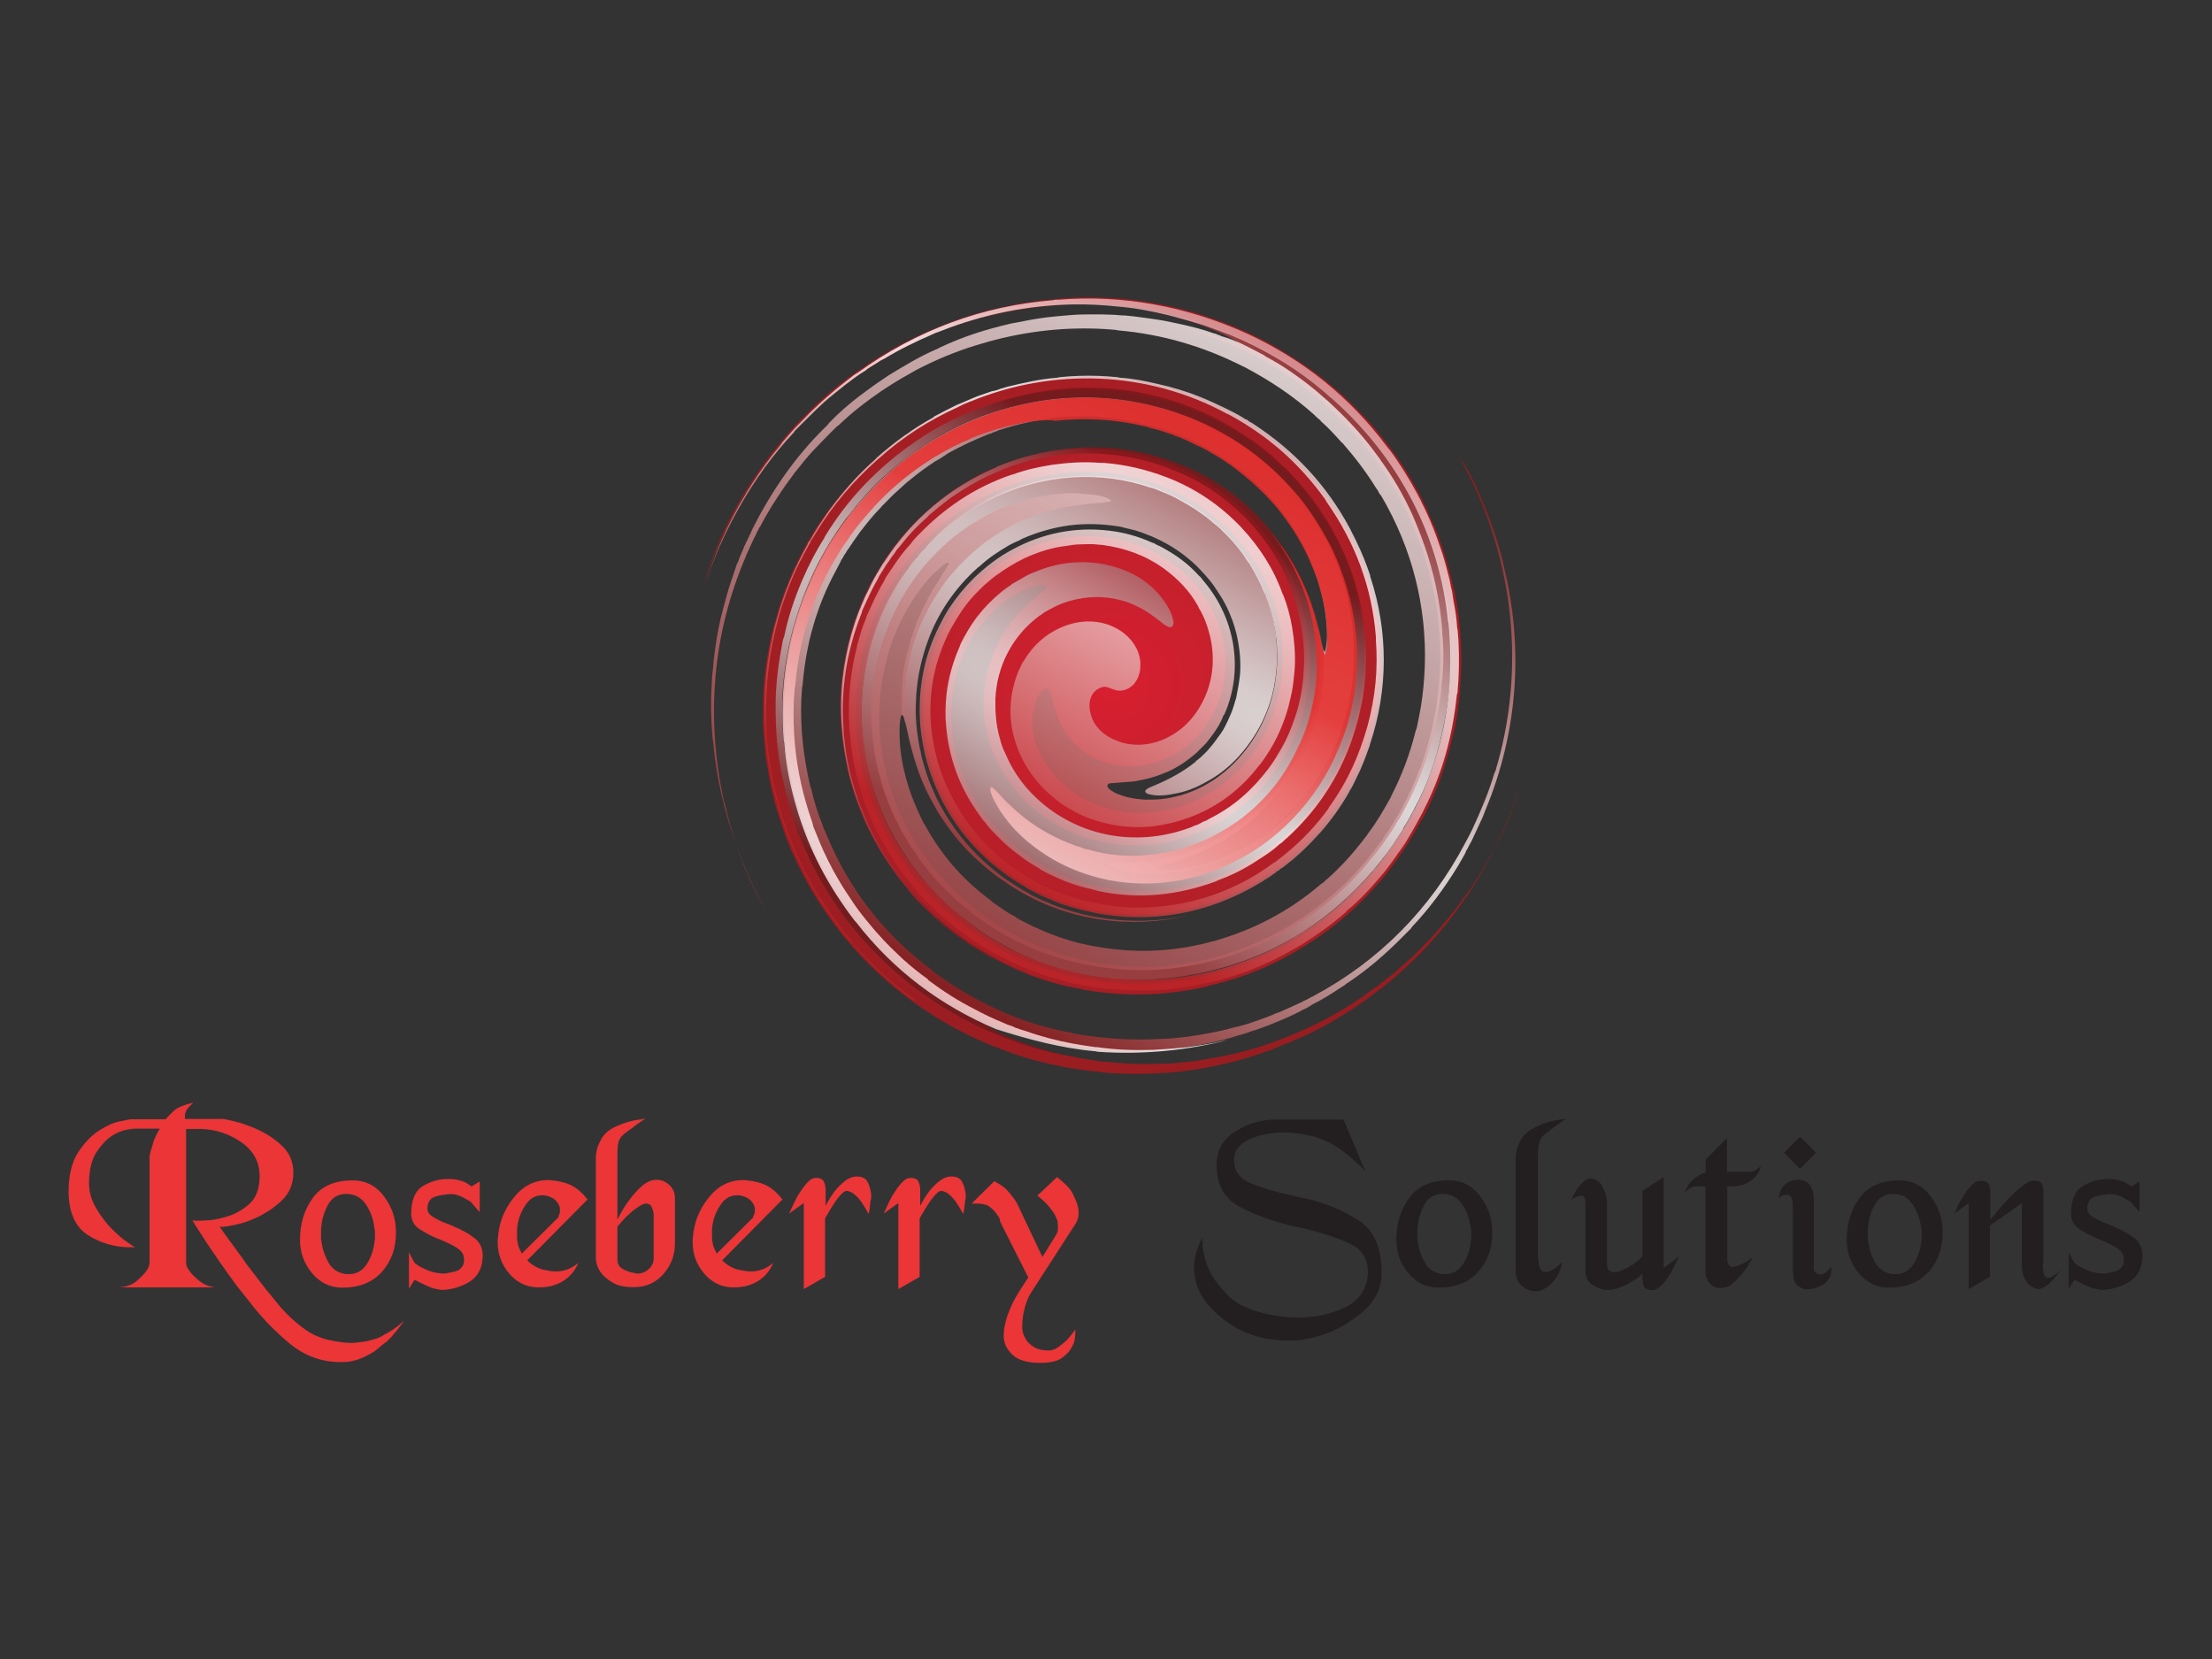 <?xml version="1.0" encoding="utf-8"?>
<!-- Generator: Adobe Illustrator 26.0.0, SVG Export Plug-In . SVG Version: 6.00 Build 0)  -->
<svg version="1.1" id="Roseberry" xmlns="http://www.w3.org/2000/svg" xmlns:xlink="http://www.w3.org/1999/xlink" x="0px" y="0px"
	 viewBox="0 0 800 600" style="enable-background:new 0 0 800 600;" xml:space="preserve">
<rect x="0" y="0" width="800" height="600" fill="#333333" stroke="none"/>
<style type="text/css">
	.st0{fill:#EB3537;}
	.st1{fill:#231F20;}
	.st2{opacity:0.85;fill:url(#SVGID_1_);}
	.st3{fill:url(#SVGID_00000098924019825341720680000001429860217019485828_);}
	.st4{opacity:0.85;fill:url(#SVGID_00000056399181482343559770000000130182585439135411_);}
	.st5{opacity:0.85;fill:url(#SVGID_00000083769671913639924090000008835055636574064545_);}
	.st6{opacity:0.85;fill:url(#SVGID_00000036963204357878941230000007514281814269519022_);}
	.st7{opacity:0.85;fill:url(#SVGID_00000172423440150028651180000014922343396169035916_);}
	.st8{opacity:0.85;fill:url(#SVGID_00000109001843033741306290000010407607199302462374_);}
</style>
<g>
	<g>
		<path class="st0" d="M128.5,485.6c0.3,0,0.5,0,0.9-0.1c1-0.1,2-0.2,3-0.4c1-0.2,2.2-0.5,3.4-0.9c0.4-0.1,0.9-0.3,1.4-0.5
			c0.5-0.2,1-0.5,1.4-0.8c0.5-0.3,1-0.5,1.5-0.8c0.5-0.3,1-0.6,1.5-0.9c1.2-0.8,2.3-1.6,3.1-2.3c0.9-0.7,1.3-1.1,1.4-1.2
			c-0.1,0.2-0.5,0.8-1.2,1.7c-0.7,1-1.5,2-2.5,3.1c-0.4,0.5-0.8,1-1.3,1.5c-0.5,0.5-1,0.9-1.4,1.4c-0.2,0.1-0.4,0.2-0.5,0.3
			c-0.1,0.1-0.3,0.2-0.4,0.3c-0.6,0.4-1.2,0.9-1.7,1.4c-0.6,0.4-1.1,0.9-1.6,1.3c-1.9,1.2-3.9,2.2-5.8,2.9c-2,0.7-4.2,1.1-6.6,1
			c-0.2,0-0.4,0-0.6,0s-0.4,0-0.7,0c-6.4-0.3-12.2-2.6-17.3-6.9c-5.1-4.3-9.6-8.9-13.5-13.9c-0.1-0.1-0.2-0.3-0.3-0.4
			c-0.1-0.2-0.2-0.3-0.3-0.4c-0.8-1-1.6-2-2.4-3c-0.8-1-1.6-2-2.4-3c-4.1-5.6-7.7-10.8-10.9-15.6c-3.1-4.8-4.8-7.4-5.1-8
			c0.2,0,0.4,0,0.6,0c0.1,0.1,0.3,0.1,0.5,0.1c0.2,0,0.5,0,0.7,0c1.1,0,2.6-0.1,4.5-0.2c1.9-0.2,3.8-0.6,5.8-1.2
			c3-0.8,5.8-2.4,8.3-4.5c2.5-2.2,3.8-5.4,3.9-9.8c0.1-5.3-2.1-9.5-6.5-12.6c-4.4-3.1-9.3-4.7-14.5-4.9c-0.1,0-0.3,0-0.4,0
			c-0.1,0-0.3,0-0.4,0h-4.8v48.1c0,0.7,0.1,1.4,0.4,1.9s0.6,1.1,1,1.6c0.2,0.3,0.4,0.5,0.6,0.7c0.2,0.2,0.4,0.5,0.6,0.7
			c0.1,0.1,0.2,0.2,0.3,0.3c0.1,0.1,0.2,0.2,0.3,0.2c1,1.1,2.1,1.9,3.3,2.6c1.2,0.6,2.5,1,4,1.2H41.3c0.1,0,0.2,0,0.3,0
			c0.1,0,0.2,0,0.3,0c0.1,0,0.2,0,0.3,0c0.1,0,0.2,0,0.3,0c1.6,0,3.1-0.3,4.4-0.8c1.3-0.5,2.6-1.4,3.8-2.7c0.9-0.8,1.7-1.7,2.4-2.7
			c0.7-0.9,1-2,1-3.3v-38.1c0.3-1.4,0.6-2.4,0.9-3.3c0.1-0.3,0.1-0.5,0.2-0.7c0.1-0.2,0.1-0.4,0.2-0.6c0-0.1,0-0.2,0-0.3
			c0-0.1,0.1-0.2,0.1-0.3c0.2-0.4,0.4-0.9,0.6-1.4c0.2-0.5,0.5-1.1,0.8-1.6c0.1-0.3,0.3-0.5,0.4-0.8c0.2-0.3,0.3-0.5,0.5-0.8h-9.3
			c-0.2,0-1.1,0.1-2.8,0.4c-1.6,0.3-3.4,1-5.4,2.3c-1.9,1.3-3.7,3.2-5.4,5.8c-1.7,2.6-2.6,6.2-2.7,10.7c0,0.1,0,0.1,0,0.2
			c0,0.1,0,0.2,0,0.3c0,3.2,0.9,6.3,2.6,9.1c1.7,2.9,3.6,5.4,5.7,7.5c2,2,3.8,3.6,5.6,4.8c1.7,1.2,2.6,1.8,2.8,1.8
			c-0.3,0-0.5,0-0.8,0s-0.6,0-0.9,0c-5.7,0-10.8-1.5-15.4-4.4c-4.6-3-6.9-8.1-7-15.6c0-6.1,1.2-10.9,3.5-14.4c2.3-3.5,4.9-6.2,7.8-8
			c2.7-1.7,5.2-2.8,7.5-3.2c2.3-0.5,3.5-0.7,3.7-0.7h12.6c0.1-0.1,0.3-0.3,0.7-0.8c0.4-0.4,0.9-0.9,1.4-1.4c0.3-0.3,0.5-0.5,0.7-0.7
			c0.2-0.2,0.5-0.4,0.7-0.6c0.1-0.1,0.1-0.1,0.1-0.1c0,0,0.1,0,0.1,0c0.1-0.1,0.3-0.2,0.4-0.3c0.2-0.1,0.3-0.2,0.5-0.3
			c1.4-0.7,3.2-1.3,5.4-1.8c-0.5,0.5-0.8,0.8-1.2,1.2c-0.1,0.1-0.1,0.1-0.2,0.2c-0.1,0.1-0.1,0.1-0.2,0.2c-0.1,0.1-0.2,0.2-0.2,0.2
			c-0.1,0.1-0.1,0.1-0.2,0.2c-0.1,0.1-0.1,0.2-0.2,0.2c0,0.1,0,0.2-0.1,0.3c-0.1,0.1-0.1,0.2-0.2,0.3c-0.1,0.3-0.3,0.7-0.5,1.3v1.8
			h13.9c0.3,0,1.7,0.3,4.2,0.9c2.5,0.6,5.3,1.6,8.4,3c3.2,1.5,6.2,3.5,8.8,6c2.6,2.5,3.9,5.7,3.9,9.6c0,4-1.4,7.3-4.2,10
			c-2.8,2.6-5.9,4.7-9.2,6.2c-2.6,1.2-5,2-7.3,2.5c-2.3,0.5-4,0.8-5.1,0.8c-0.2,0-0.4,0-0.5,0c-0.1,0-0.3,0-0.4-0.1
			c0.1,0.1,1,1.5,2.9,4.1c1.9,2.6,4,5.5,6.3,8.6c0.1,0.1,0.1,0.1,0.1,0.2c0,0.1,0.1,0.2,0.1,0.2c1.5,1.9,2.9,3.8,4.3,5.6
			c1.4,1.8,2.5,3.3,3.4,4.4c0.8,0.9,1.6,1.9,2.4,2.9c0.8,1,1.7,2.1,2.6,3.2c2.4,2.7,5.1,5.3,8.3,7.6c3.1,2.4,6.8,3.9,11,4.6
			c1.2,0.2,2.3,0.4,3.3,0.5c1,0.1,2,0.2,3,0.2C127.9,485.7,128.2,485.6,128.5,485.6z"/>
		<path class="st0" d="M138.1,460c-3.4,3.8-8.2,5.7-14.3,5.7c-4.4,0-8.1-1.8-11-5.3c-2.9-3.5-4.3-7.5-4.3-12
			c0-5.8,1.5-10.8,4.6-15.1c3.1-4.3,7.9-6.4,14.4-6.4c4.7,0,8.5,1.9,11.4,5.8c2.9,3.9,4.3,8.1,4.3,12.8
			C143.3,451.4,141.5,456.2,138.1,460z M116.1,446.2c0,0.2,0,0.4,0,0.5c0,0.2,0,0.4,0,0.6c0,0.2,0,0.4,0,0.6c0,0.1,0,0.2,0,0.3
			c0,0.1,0,0.2,0.1,0.2c0.3,3,1.2,5.7,2.6,8.2c1.4,2.5,3.6,3.9,6.5,4.2c0.1,0,0.1,0,0.2,0c0.1,0,0.1,0,0.2,0c0.1,0,0.2,0,0.3,0
			c2.8,0.1,5.1-1.2,6.7-3.7c1.6-2.5,2.5-5.4,2.8-8.5c0.1-0.3,0.1-0.5,0.1-0.9c0-0.3,0-0.6,0-1c0-0.3,0-0.7,0-1c0-0.4,0-0.7-0.1-1
			c0-0.1,0-0.1,0-0.2c0-0.1,0-0.2-0.1-0.3c-0.3-3.1-1.3-5.9-3-8.5c-1.7-2.6-4.1-3.9-7.2-3.9c-2.9,0-5.1,1.3-6.5,3.8
			c-1.4,2.5-2.3,5.3-2.5,8.3c-0.1,0.3-0.1,0.6-0.1,0.9c0,0.3,0,0.6,0,0.8C116.1,445.8,116.1,446,116.1,446.2z"/>
		<path class="st0" d="M166.2,459.1c0.9-0.7,1.4-1.5,1.5-2.4c0.1-0.1,0.1-0.2,0.1-0.3c0-0.1,0-0.2,0-0.3c0-0.1,0-0.1,0-0.2
			c0-0.1,0-0.1,0-0.2c0.1-1.8-0.7-3.2-2.4-4.3c-1.7-1.1-3.6-2-5.8-2.9c-0.2-0.1-0.4-0.2-0.6-0.3c-0.2-0.1-0.5-0.2-0.7-0.2
			c-2.4-1-4.6-2.2-6.6-3.5c-2-1.3-3-3.2-3-5.7c0.1-4.8,1.4-8.1,4.2-9.8c2.7-1.7,5.8-2.6,9.2-2.6c1.4,0,2.6,0.1,3.7,0.4
			c1,0.3,1.9,0.5,2.6,0.9c0.7,0.4,1.4,0.8,2.1,1.4l3-1.8v11.1l-3.3-3.8c-1-0.6-1.8-1-2.5-1.4c-0.5-0.3-1-0.5-1.5-0.7
			c-0.5-0.2-1.1-0.4-1.7-0.5c-0.3-0.1-0.6-0.1-1-0.1c-0.3,0-0.6,0-1,0c-0.1,0-0.1,0-0.2,0c-0.1,0-0.1,0-0.2,0c-0.1,0-0.1,0-0.2,0
			c-0.1,0-0.2,0-0.2,0l-0.1,0.1c-1.6,0.1-3.1,0.4-4.5,0.9c-1.4,0.5-2.2,1.6-2.5,3.6c0,0.1,0,0.1,0,0.2c0,0.1,0,0.1,0,0.2
			c-0.1,1.2,0.5,2.2,1.7,3c1.2,0.8,2.7,1.6,4.4,2.3c0.6,0.2,1.2,0.4,1.9,0.7c0.7,0.3,1.3,0.5,2,0.9c2.5,1,4.8,2.3,6.9,3.9
			c2.1,1.5,3.1,3.8,3.1,6.7c0,0.1,0,0.1,0,0.2c0,0.1,0,0.2,0,0.2c-0.1,0.1-0.1,0.2-0.1,0.3c0,0.1,0,0.2,0,0.3
			c-0.3,3.7-1.9,6.4-4.6,8.1c-2.7,1.7-5.8,2.7-9.2,3c-0.1,0-0.1,0-0.2,0c-0.1,0-0.1,0-0.1,0c0,0-0.1,0-0.1,0c-0.5,0-0.9,0-1.4-0.1
			c-0.5-0.1-1-0.2-1.5-0.3c-0.6-0.1-1.3-0.3-1.9-0.6c-0.6-0.3-1.2-0.5-1.8-0.8c-1-0.4-1.9-0.9-2.7-1.3c-0.7-0.4-1.1-0.5-1.1-0.5
			l-2,3.2v-13.2l2,3.8c1,0.8,2,1.5,3,1.9c1,0.5,2.1,1,3.5,1.4c1.4,0.4,2.9,0.6,4.6,0.6C163.6,460.1,165.3,459.8,166.2,459.1z"/>
		<path class="st0" d="M205.2,459.1c1.4-0.5,2.7-1.3,4-2.4c-1.3,3-3.2,5.2-5.7,6.7c-2.5,1.5-5.3,2.2-8.5,2.2c-0.1,0-0.1,0-0.2,0
			c-0.1,0-0.1,0-0.2,0c-0.1,0-0.1,0-0.2,0c-0.1,0-0.1,0-0.2,0c-4.1-0.2-7.5-1.9-10.2-5.2c-2.7-3.3-4-7-4-11.1c0-0.3,0-0.5,0-0.8
			c0-0.3,0-0.5,0.1-0.8c0.3-5.2,2.1-10,5.5-14.3c3.3-4.3,7.5-6.6,12.6-6.6c0.1,0,0.3,0,0.4,0c0.1,0,0.3,0,0.4,0
			c0.1,0.1,0.2,0.1,0.3,0.1c0.1,0,0.3,0,0.4,0c2.8,0.3,5.3,0.9,7.3,2c2,1.1,3.8,2.7,5.5,4.9l-21.8,22c0.1,0.1,0.1,0.1,0.2,0.2
			c0.1,0.1,0.2,0.2,0.3,0.3c0.9,0.8,1.9,1.5,2.9,2c1,0.5,2.1,0.9,3.4,1.1c0.6,0.1,1.1,0.2,1.7,0.3c0.5,0.1,1.1,0.1,1.6,0.1
			C202.4,459.9,203.8,459.6,205.2,459.1z M202.3,439.1c0.2-0.4,0.2-0.8,0.2-1.3c0-0.3,0-0.5,0-0.8c0-0.3-0.1-0.5-0.2-0.8
			c-0.3-0.8-0.8-1.6-1.6-2.3c-0.8-0.7-1.9-1.2-3.3-1.5c-0.3-0.1-0.5-0.1-0.7-0.1c-0.2,0-0.5,0-0.7,0c-2.4,0-4.5,1.2-6,3.6
			c-1.6,2.4-2.6,5-2.9,7.8c-0.1,0.4-0.1,0.8-0.1,1.2c0,0.4,0,0.8,0,1.2c0,0.5,0,0.9,0,1.4c0,0.5,0.1,0.9,0.1,1.3
			c0.1,0.5,0.2,1,0.3,1.5c0.1,0.5,0.3,1,0.5,1.4c0.1,0.3,0.3,0.5,0.4,0.8c0.1,0.3,0.3,0.5,0.4,0.9l13.2-13.1
			C202,439.8,202.2,439.4,202.3,439.1z"/>
		<path class="st0" d="M242.1,428.6c1.4,1.3,2,2.9,2,4.8v16.4c0,4.1-1.4,7.8-4.1,10.9c-2.7,3.1-6.1,4.7-10.2,4.8
			c-3.4,0.1-6.1-0.4-8-1.5c-1.9-1.1-3.3-2.2-4.3-3.5c-0.9-1.2-1.5-2.4-1.7-3.4c-0.2-1-0.3-1.6-0.3-1.6v-37.3c0-0.4,0.1-1.1,0.3-2.1
			c0.2-1,0.6-2.1,1.2-3.2c0.2-0.4,0.4-0.8,0.6-1.2c0.2-0.4,0.5-0.7,0.8-1.1c0.8-1,1.8-1.8,3-2.5c1.2-0.7,2.5-1.2,3.8-1.7
			c2-0.7,3.8-1.2,5.5-1.4c1.7-0.3,2.6-0.4,2.8-0.4c-0.1,0-0.6,0.3-1.5,0.9c-0.9,0.6-1.9,1.3-2.9,2.1c-0.1,0.1-0.2,0.1-0.3,0.2
			c-0.1,0.1-0.1,0.1-0.2,0.2c-1,0.6-1.8,1.3-2.6,1.9c-0.7,0.6-1.2,1-1.4,1.3c-0.6,0.8-1,1.8-1.1,3c-0.2,1.2-0.2,2.5-0.2,3.9v23
			c0-0.1,0.4-0.8,1.2-2.3c0.8-1.5,1.8-3.1,3.1-4.8c1.3-1.8,2.8-3.5,4.5-5c1.7-1.5,3.5-2.3,5.3-2.3
			C239.1,426.6,240.7,427.3,242.1,428.6z M230.2,460.6c0.1,0,0.2,0,0.2,0h0.1h0.1c1.5,0,2.8-0.5,4-1.6c1.2-1.1,1.8-2.3,1.8-3.7v-15
			c0-0.2,0-0.4,0-0.6c0-0.2,0-0.4,0-0.6c-0.1-1-0.4-1.8-0.7-2.6c-0.3-0.7-0.9-1.1-1.8-1.2c-0.1,0-0.1,0-0.1,0c0,0-0.1,0-0.1,0
			c-0.6,0-1.2,0.2-1.9,0.6c-0.7,0.4-1.4,0.9-2.1,1.4c-0.5,0.3-0.9,0.7-1.3,1c-0.4,0.4-0.8,0.7-1.2,1.1c-1.1,1-2.4,2.4-3.9,4.2v12
			c0,1.4,0.6,2.5,1.7,3.2c1.2,0.7,2.4,1.2,3.9,1.5c0.2,0.1,0.4,0.1,0.5,0.1c0.2,0,0.3,0,0.4,0C229.9,460.6,230.1,460.6,230.2,460.6z
			"/>
		<path class="st0" d="M275.7,459.1c1.4-0.5,2.7-1.3,4-2.4c-1.3,3-3.2,5.2-5.7,6.7c-2.5,1.5-5.3,2.2-8.5,2.2c-0.1,0-0.1,0-0.2,0
			c-0.1,0-0.1,0-0.2,0c-0.1,0-0.1,0-0.2,0c-0.1,0-0.1,0-0.2,0c-4.1-0.2-7.5-1.9-10.2-5.2c-2.7-3.3-4-7-4-11.1c0-0.3,0-0.5,0-0.8
			c0-0.3,0-0.5,0.1-0.8c0.3-5.2,2.1-10,5.5-14.3c3.3-4.3,7.5-6.6,12.6-6.6c0.1,0,0.3,0,0.4,0c0.1,0,0.3,0,0.4,0
			c0.1,0.1,0.2,0.1,0.3,0.1c0.1,0,0.3,0,0.4,0c2.8,0.3,5.3,0.9,7.3,2c2,1.1,3.8,2.7,5.5,4.9l-21.8,22c0.1,0.1,0.1,0.1,0.2,0.2
			c0.1,0.1,0.2,0.2,0.3,0.3c0.9,0.8,1.9,1.5,2.9,2c1,0.5,2.1,0.9,3.4,1.1c0.6,0.1,1.1,0.2,1.7,0.3c0.5,0.1,1.1,0.1,1.6,0.1
			C272.8,459.9,274.3,459.6,275.7,459.1z M272.8,439.1c0.2-0.4,0.2-0.8,0.2-1.3c0-0.3,0-0.5,0-0.8c0-0.3-0.1-0.5-0.2-0.8
			c-0.3-0.8-0.8-1.6-1.6-2.3c-0.8-0.7-1.9-1.2-3.3-1.5c-0.3-0.1-0.5-0.1-0.7-0.1c-0.2,0-0.5,0-0.7,0c-2.4,0-4.5,1.2-6,3.6
			c-1.6,2.4-2.6,5-2.9,7.8c-0.1,0.4-0.1,0.8-0.1,1.2c0,0.4,0,0.8,0,1.2c0,0.5,0,0.9,0,1.4c0,0.5,0.1,0.9,0.1,1.3
			c0.1,0.5,0.2,1,0.3,1.5c0.1,0.5,0.3,1,0.5,1.4c0.1,0.3,0.3,0.5,0.4,0.8c0.1,0.3,0.3,0.5,0.4,0.9l13.2-13.1
			C272.4,439.8,272.6,439.4,272.8,439.1z"/>
		<path class="st0" d="M314.7,435.6c-0.1,0.7-0.1,1.3-0.2,1.8c-0.1,0.6-0.3,1.2-0.4,1.7c0.1,0.1-0.1-0.3-0.6-1.2
			c-0.5-0.9-1.1-1.9-1.9-3.1c-0.7-1-1.5-1.9-2.4-2.7c-0.9-0.8-1.9-1.3-2.9-1.4h-0.1c-0.5,0-1,0.3-1.5,0.8c-0.6,0.5-1.2,1.2-1.8,2
			c-0.3,0.3-0.5,0.7-0.8,1.1c-0.3,0.4-0.5,0.8-0.8,1.2c-0.8,1.2-1.4,2.3-2,3.3c-0.6,1-0.9,1.6-0.9,1.6v21.1l-7.7,4.4v-31.1l-5.3,3.8
			c1.2-2.7,2.2-4.8,3.1-6.4c0.6-1,1.2-1.9,1.9-2.9c0.7-0.9,1.3-1.7,2-2.3c0.4-0.4,0.9-0.8,1.4-1c0.4-0.2,0.9-0.3,1.3-0.3
			c1.5,0,2.5,0.5,2.9,1.4c0.4,0.9,0.6,1.9,0.6,3c0,0.2,0,0.4,0,0.5c0,0.1,0,0.3,0,0.4c0,0.1,0,0.2,0,0.3c0,0.1,0,0.2,0,0.3v4.2
			c1.2-2.3,2.3-4,3.3-5.3c1-1.3,2.2-2.5,3.6-3.6c1.4-1.1,2.8-1.7,4.3-1.7h0.1h0.1c1.9,0,3.2,0.7,3.9,2.2c0.7,1.5,1.1,3.1,1.2,4.8
			c0,0.1,0,0.3,0,0.4c0,0.1,0,0.3,0,0.4C314.8,434.1,314.8,434.9,314.7,435.6z"/>
		<path class="st0" d="M348.9,435.6c-0.1,0.7-0.1,1.3-0.2,1.8c-0.1,0.6-0.3,1.2-0.4,1.7c0.1,0.1-0.1-0.3-0.6-1.2
			c-0.5-0.9-1.1-1.9-1.9-3.1c-0.7-1-1.5-1.9-2.4-2.7c-0.9-0.8-1.9-1.3-2.9-1.4h-0.1c-0.5,0-1,0.3-1.5,0.8c-0.6,0.5-1.2,1.2-1.8,2
			c-0.3,0.3-0.5,0.7-0.8,1.1c-0.3,0.4-0.5,0.8-0.8,1.2c-0.8,1.2-1.4,2.3-2,3.3c-0.6,1-0.9,1.6-0.9,1.6v21.1l-7.7,4.4v-31.1l-5.3,3.8
			c1.2-2.7,2.2-4.8,3.1-6.4c0.6-1,1.2-1.9,1.9-2.9c0.7-0.9,1.3-1.7,2-2.3c0.4-0.4,0.9-0.8,1.4-1c0.4-0.2,0.9-0.3,1.3-0.3
			c1.5,0,2.5,0.5,2.9,1.4c0.4,0.9,0.6,1.9,0.6,3c0,0.2,0,0.4,0,0.5c0,0.1,0,0.3,0,0.4c0,0.1,0,0.2,0,0.3c0,0.1,0,0.2,0,0.3v4.2
			c1.2-2.3,2.3-4,3.3-5.3c1-1.3,2.2-2.5,3.6-3.6c1.4-1.1,2.8-1.7,4.3-1.7h0.1h0.1c1.9,0,3.2,0.7,3.9,2.2c0.7,1.5,1.1,3.1,1.2,4.8
			c0,0.1,0,0.3,0,0.4c0,0.1,0,0.3,0,0.4C349,434.1,349,434.9,348.9,435.6z"/>
		<path class="st0" d="M361.2,440.1c-0.4-0.5-0.8-1.1-1.2-1.7c-0.5-0.5-0.9-1-1.4-1.4c-0.5-0.4-1-0.8-1.5-1.1
			c-0.3-0.1-0.7-0.2-1.1-0.3c-0.4-0.1-0.8-0.2-1.2-0.2c-0.6-0.1-1.2-0.1-1.7-0.1c-0.6,0-1,0-1.4,0c-0.1,0-0.2,0-0.3,0l8.2-8.1
			c0.5,0.3,1,0.5,1.4,0.8c0.4,0.3,0.9,0.5,1.3,0.8c0.3,0.2,0.5,0.4,0.8,0.6c0.3,0.2,0.5,0.5,0.8,0.7c0.3,0.3,0.6,0.7,1,1.1
			c0.3,0.4,0.6,0.7,0.9,1.1c0.6,0.8,1.2,1.5,1.6,2.2c0.4,0.7,0.7,1.2,0.8,1.5l8.8,18.6l5.2-8.4c0.1-0.3,0.2-0.6,0.3-0.9
			c0.1-0.3,0.1-0.6,0.1-0.8c0-0.4,0-0.8,0-1.2c0-0.4-0.1-0.9-0.1-1.3c0-0.3,0-0.5-0.1-0.7c-0.1-0.2-0.2-0.4-0.3-0.6
			c-0.3-0.9-0.8-1.8-1.4-2.6c-0.6-0.8-1.2-1.6-1.8-2.3c-0.9-1-2.1-2.1-3.7-3.4l7.1-6.7c1.2,1,2.2,1.8,2.9,2.5c0.3,0.3,0.6,0.6,1,1
			c0.3,0.3,0.6,0.7,0.9,1.1c0.1,0.1,0.2,0.3,0.3,0.4c0.1,0.2,0.2,0.3,0.2,0.4c0.3,0.4,0.5,0.8,0.7,1.3c0.2,0.5,0.4,0.9,0.6,1.3
			c0.4,0.8,0.7,1.7,0.9,2.5c0.2,0.8,0.3,1.7,0.3,2.5c0,0.7-0.1,1.4-0.3,2.1c-0.2,0.7-0.5,1.4-1,2.1l-15.7,24.3
			c-0.5,0.8-1,1.6-1.4,2.6c-0.4,0.9-0.7,1.9-1,2.9c-0.4,1.4-0.7,2.8-0.8,4.1c-0.2,1.3-0.2,2.4-0.2,3.3c0,0.1,0,0.3,0,0.4
			c0,0.1,0,0.2,0.1,0.3c0,0.1,0,0.2,0,0.3c0,0.1,0,0.2,0,0.2c0.1,0.4,0.2,0.9,0.4,1.4c0.2,0.5,0.5,1.1,0.9,1.8
			c0.6,1,1.6,1.9,2.9,2.7c1.3,0.8,2.9,1.2,5,1.2c0.2,0,0.4,0,0.5,0c0.2,0,0.3,0,0.4,0c1.1-0.2,2.1-0.6,3.1-1.4
			c1-0.7,1.9-1.5,2.8-2.3c0.9-1,1.9-2.2,3.1-3.8c0,0.3,0,0.6,0,0.9c0,0.1,0,0.1,0,0.2c0,0.1,0,0.1,0,0.2c0,0.6-0.1,1.3-0.2,2.1
			c-0.1,0.8-0.4,1.7-0.9,2.6c-0.7,1.5-1.9,2.9-3.7,4.2c-1.7,1.2-4.3,1.8-7.8,1.8c-4.8,0-8.1-1-10.1-2.9c-2-1.9-3.1-4.1-3.2-6.4
			c0-0.1,0-0.1,0-0.1c0,0,0-0.1,0-0.1c0-0.1,0-0.1,0-0.2c0-0.1,0-0.1,0-0.2c0-0.9,0.1-1.8,0.2-2.7c0.2-0.9,0.4-1.8,0.6-2.7
			c0.4-1.5,1-3,1.6-4.5c0.6-1.4,1.3-2.8,2-4c1.2-2.1,2.7-4.4,4.5-7.1l-10.2-20.2C361.7,441,361.5,440.6,361.2,440.1z"/>
		<path class="st1" d="M452,412c-3.6,1.6-5.5,3.9-5.7,7c0,0.1,0,0.1,0,0.1c0,0,0,0.1,0,0.1c0,4.1,1.9,6.9,5.7,8.6
			c3.8,1.6,8.3,3,13.6,4.2c1.2,0.3,2.4,0.5,3.6,0.8c1.3,0.3,2.5,0.6,3.8,0.8c6.6,1.6,12.7,4.2,18.3,7.7c5.5,3.5,8.3,9.7,8.4,18.7
			c0.1,5.9-2.5,10.9-7.6,15.1c-5.2,4.2-10.8,7.1-16.9,8.6c-1,0.2-1.9,0.4-2.9,0.6c-1,0.2-1.9,0.3-2.9,0.4c-0.6,0.1-1.2,0.1-1.7,0.1
			c-0.6,0-1.2,0-1.8,0c-1.2,0-2.4,0-3.6-0.1c-1.2-0.1-2.4-0.3-3.7-0.5c-2.1-0.3-4.1-0.8-6-1.5c-2-0.7-3.8-1.5-5.6-2.5
			c-1.9-1.1-3.5-2.2-5-3.4c-1.4-1.2-2.7-2.3-3.8-3.5c-2.4-2.6-4.1-5.1-5-7.6c-0.9-2.5-1.4-4.8-1.4-7c0-1.7,0.2-3.2,0.5-4.5
			c0.4-1.4,0.7-2.5,1.1-3.6c0.4-1,0.9-2,1.6-3.1c-0.1,0.3-0.1,0.5-0.1,0.7c0,0.2,0,0.4,0,0.7c0,0.3,0,0.6,0,0.9
			c0,1.7,0.5,4.3,1.6,7.6c1.1,3.3,3.7,7.1,7.9,11.4c2.3,2.3,5.8,4.1,10.3,5.5c4.6,1.4,9.4,2.1,14.5,2.2c0.1,0,0.1,0,0.2,0
			c0.1,0,0.2,0,0.2,0c6,0,11.5-1.2,16.5-3.5c5-2.3,7.9-6.1,8.5-11.4c0.1-0.3,0.1-0.6,0.1-0.9c0-0.3,0-0.6,0-0.8
			c0-4.9-2.4-8.4-7.1-10.4c-4.7-2.1-10.2-3.8-16.3-5.3c-0.6-0.1-1.3-0.3-2-0.4c-0.7-0.2-1.3-0.3-2-0.4c-6.8-1.7-13.1-3.9-18.7-6.8
			c-5.7-2.9-8.5-7.9-8.6-15c-0.1-5.2,2-9.2,6.2-12c4.2-2.9,8.8-4.4,13.9-4.7c0.3,0,0.5,0,0.7,0c0.2,0,0.4,0,0.6,0h24.5l7.9,18.7
			c-0.1-0.1-0.7-0.8-2-2c-1.3-1.2-2.8-2.6-4.6-4.1c-0.9-0.7-1.8-1.4-2.8-2.1c-1-0.7-1.9-1.3-2.9-1.8c-0.5-0.3-0.9-0.5-1.4-0.7
			c-0.5-0.2-0.9-0.4-1.4-0.6c-1.5-0.6-3-1.2-4.6-1.5c-1.6-0.4-3.3-0.7-4.9-0.9c-0.8-0.1-1.7-0.1-2.5-0.2c-0.8-0.1-1.6-0.1-2.5-0.1
			C459.9,409.6,455.6,410.4,452,412z"/>
		<path class="st1" d="M534.6,460c-3.4,3.8-8.2,5.7-14.3,5.7c-4.4,0-8.1-1.8-11-5.3c-2.9-3.5-4.3-7.5-4.3-12
			c0-5.8,1.5-10.8,4.6-15.1c3.1-4.3,7.9-6.4,14.4-6.4c4.7,0,8.5,1.9,11.4,5.8c2.9,3.9,4.3,8.1,4.3,12.8
			C539.8,451.4,538,456.2,534.6,460z M512.6,446.2c0,0.2,0,0.4,0,0.5c0,0.2,0,0.4,0,0.6c0,0.2,0,0.4,0,0.6c0,0.1,0,0.2,0,0.3
			c0,0.1,0,0.2,0.1,0.2c0.3,3,1.2,5.7,2.6,8.2c1.4,2.5,3.6,3.9,6.5,4.2c0.1,0,0.1,0,0.2,0c0.1,0,0.1,0,0.2,0c0.1,0,0.2,0,0.3,0
			c2.8,0.1,5.1-1.2,6.7-3.7c1.6-2.5,2.5-5.4,2.8-8.5c0.1-0.3,0.1-0.5,0.1-0.9c0-0.3,0-0.6,0-1c0-0.3,0-0.7,0-1c0-0.4,0-0.7-0.1-1
			c0-0.1,0-0.1,0-0.2c0-0.1,0-0.2-0.1-0.3c-0.3-3.1-1.3-5.9-3-8.5c-1.7-2.6-4.1-3.9-7.2-3.9c-2.9,0-5.1,1.3-6.5,3.8
			c-1.4,2.5-2.3,5.3-2.5,8.3c-0.1,0.3-0.1,0.6-0.1,0.9c0,0.3,0,0.6,0,0.8C512.6,445.8,512.6,446,512.6,446.2z"/>
		<path class="st1" d="M554.4,408.1c1.2-0.7,2.5-1.2,3.8-1.7c2-0.7,3.8-1.2,5.5-1.4c1.7-0.3,2.6-0.4,2.8-0.4c-0.1,0-0.5,0.3-1.4,0.9
			c-0.9,0.6-1.9,1.3-3,2.1c-0.1,0.1-0.1,0.1-0.2,0.2c-0.1,0.1-0.1,0.1-0.2,0.2c-1,0.6-1.8,1.3-2.6,1.9c-0.7,0.6-1.2,1-1.4,1.3
			c-0.6,0.8-1,1.7-1.2,2.9c-0.2,1.2-0.3,2.4-0.3,3.7v36c0,0.3,0,0.5,0,0.8c0,0.3,0,0.6,0.1,0.8c0.1,1,0.2,2,0.5,2.9
			c0.3,0.9,0.7,1.4,1.2,1.6c0.1,0,0.1,0,0.2,0c0.1,0,0.2,0,0.2,0c0.1,0.1,0.1,0.1,0.2,0.1c0.1,0,0.2,0,0.2,0c0.2,0,0.4,0,0.6,0
			c0.2,0,0.4-0.1,0.6-0.1c0.6-0.2,1.1-0.4,1.6-0.7c0.5-0.3,1-0.6,1.4-1c0.6-0.4,1.3-1.1,2-1.8c0,0.1-0.1,0.4-0.2,1
			c-0.2,0.6-0.4,1.3-0.7,2.1c-0.1,0.4-0.3,0.8-0.4,1.1c-0.2,0.4-0.3,0.7-0.5,0.9c-0.9,1.4-2,2.7-3.4,3.8c-1.4,1.1-2.9,1.7-4.5,1.7
			c-0.3,0-0.7,0-1.1-0.1c-0.4-0.1-0.8-0.2-1.2-0.3c-1.5-0.5-2.7-1.4-3.5-2.5c-0.9-1.2-1.3-2.5-1.3-4.2v-41.7c0-0.4,0.1-1.1,0.3-2.1
			c0.2-1,0.6-2.1,1.2-3.2c0.2-0.4,0.4-0.8,0.6-1.2c0.2-0.4,0.5-0.7,0.8-1.1C552.2,409.6,553.2,408.8,554.4,408.1z"/>
		<path class="st1" d="M601.9,458.4l5.2-3.9c0.1,0.1-0.2,0.7-0.8,1.9c-0.6,1.2-1.3,2.6-2.1,4.1c-0.6,1-1.2,1.9-1.9,2.8
			c-0.7,0.9-1.4,1.6-2.1,2.2c-0.4,0.3-0.8,0.6-1.2,0.8c-0.4,0.2-0.8,0.3-1.2,0.3c-1.9,0-3-0.5-3.3-1.4c-0.3-1-0.5-2-0.5-3.2v-0.1
			c0-0.1,0-0.1,0-0.2v-1c-0.1,0.1-0.5,0.5-1.2,1.1c-0.7,0.6-1.7,1.2-2.8,1.8c-0.8,0.5-1.6,1-2.6,1.4c-0.9,0.4-1.9,0.8-2.8,1.1
			c-0.6,0.1-1.1,0.2-1.6,0.3c-0.5,0.1-1,0.1-1.5,0.1c-0.1,0-0.1,0-0.2,0c-0.1,0-0.1,0-0.2,0c-0.1,0-0.1,0-0.2,0c-0.1,0-0.2,0-0.2,0
			c-1.8-0.2-3.5-0.9-5-2c-1.5-1.1-2.3-2.6-2.3-4.5v-23.8c0-0.2,0-0.4,0-0.5c0-0.2,0-0.4,0-0.7c0-0.3-0.1-0.6-0.1-0.9
			c-0.1-0.3-0.2-0.6-0.3-0.9c-0.1-0.3-0.3-0.5-0.6-0.7c-0.1-0.1-0.1-0.1-0.2-0.1c-0.1,0-0.1,0-0.1,0c0,0-0.1,0-0.1,0
			c-0.2,0-0.4,0-0.7,0.1c-0.3,0.1-0.5,0.2-0.9,0.3c-0.1,0.1-0.3,0.1-0.5,0.2c-0.2,0.1-0.4,0.2-0.6,0.3c-0.3,0.2-0.6,0.4-0.8,0.6
			c-0.2,0.2-0.3,0.3-0.3,0.4c0.7-1.7,1.4-3,2-4.1c0.7-1,1.5-1.9,2.4-2.7c0.9-0.8,1.8-1.3,2.8-1.3c0.1,0,0.1,0,0.2,0
			c0.1,0,0.1,0,0.2,0c0.1,0.1,0.1,0.1,0.1,0.1c0,0,0.1,0,0.1,0c1.5,0.3,2.7,1.2,3.5,2.8c0.9,1.5,1.4,3.1,1.6,4.9
			c0.1,0.3,0.1,0.5,0.1,0.8c0,0.3,0,0.5,0,0.8c0,6.2,0,11.2,0,15c0,1.2,0,2.3,0,3.4c0,1.1,0,2.2,0,3.2c0,1,0.2,1.8,0.7,2.2
			c0.4,0.5,1.1,0.7,1.8,0.7c0.6,0,1.4-0.1,2.2-0.4c0.8-0.3,1.6-0.7,2.5-1.1c0.8-0.4,1.5-0.9,2.3-1.4c0.8-0.5,1.5-1.1,2.1-1.6
			c0.2-0.2,0.4-0.4,0.6-0.6c0.2-0.2,0.4-0.4,0.6-0.6v-23.7l7.7-5V458.4z"/>
		<path class="st1" d="M635.2,425.2c-0.8,1-1.9,1.8-3.2,2.6c-1.4,0.8-3.2,1.2-5.4,1.3c-0.2,0-0.4,0-0.6,0c-0.2,0-0.4,0-0.5,0
			c-0.1,0-0.3,0-0.4,0c-0.1,0-0.3,0-0.4,0v26.8c0,0.1,0,0.1,0,0.1c0,0,0,0.1,0,0.1c0.1,0.5,0.3,1,0.6,1.4c0.4,0.5,0.8,0.7,1.3,0.7
			c0.1,0,0.1,0,0.1,0c0,0,0.1,0,0.1,0c0.3-0.1,0.5-0.1,0.8-0.2c0.3-0.1,0.5-0.1,0.8-0.2c0.5-0.2,1-0.4,1.5-0.6
			c0.5-0.2,1-0.5,1.4-0.7c0.8-0.4,1.7-1.1,2.7-1.8c-1.3,2.3-2.5,4.2-3.6,5.6c-1.1,1.4-2.4,2.7-3.8,3.9c-1.4,1.2-2.9,1.7-4.5,1.7
			c-1.5,0-2.7-0.6-3.8-1.8c-1-1.2-1.5-2.6-1.5-4.1v-30.9c-1,0-1.8,0-2.4,0c-0.3,0-0.5,0-0.7,0c-0.2,0-0.4,0-0.6,0
			c-0.2,0-0.4,0-0.5,0c-0.2,0-0.3,0.1-0.4,0.1c-0.3,0.1-0.6,0.3-1,0.5c-0.3,0.2-0.6,0.4-0.8,0.7c-0.4,0.3-0.9,0.7-1.4,1.3
			c0.5-0.9,0.8-1.6,1.2-2.2c0.1-0.2,0.1-0.4,0.2-0.5c0.1-0.1,0.2-0.3,0.3-0.5c0.1-0.1,0.1-0.2,0.2-0.3c0.1-0.1,0.1-0.2,0.2-0.3
			c0.8-1,1.7-1.8,2.6-2.4c0.9-0.6,2-1.1,3.2-1.4v-4.8l7.7-7.7v12.2c2.4,0,5.1,0,8.1,0c0.2,0,0.4,0,0.6,0c0.2,0,0.4-0.1,0.5-0.1
			c0.3-0.1,0.6-0.3,0.9-0.4c0.3-0.2,0.6-0.3,0.8-0.5c0.4-0.3,0.9-0.7,1.4-1.2C636.6,423,636,424.3,635.2,425.2z"/>
		<path class="st1" d="M648.3,436.3c0-0.3,0-0.5,0-0.8c0-0.2,0-0.4,0-0.6c0-0.2,0-0.4-0.1-0.6c-0.1-0.6-0.2-1.1-0.5-1.5
			c-0.3-0.4-0.7-0.7-1.3-0.7c-0.9,0-1.6,0.1-2.1,0.4c-0.5,0.3-0.8,0.6-0.9,0.9c-0.1,0.2-0.2,0.4-0.2,0.5c0,0.2,0,0.3,0,0.4
			c0,0.1,0,0.1,0,0.1c0,0,0,0.1,0.1,0.1c0-0.1,0-0.2,0-0.3c0-0.3,0-0.8,0.1-1.5c0.1-0.7,0.3-1.4,0.6-2.1c0.4-1,1.2-1.9,2.2-2.7
			c1-0.8,2.5-1.2,4.5-1.2c1.7,0,3,0.7,3.9,2c0.9,1.3,1.4,2.8,1.4,4.4c0,0.1,0,0.1,0,0.1c0,0,0,0.1,0,0.1v25.8c0,0.4,0.2,0.7,0.5,1
			c0.3,0.3,0.6,0.5,1,0.6c0.1,0.1,0.2,0.1,0.3,0.1c0.1,0,0.2,0,0.2,0c0.1,0,0.1,0,0.2,0c0.1,0.1,0.1,0.1,0.1,0.1c0,0,0.1,0,0.1,0
			c0.1,0,0.2,0,0.3,0c0.1,0,0.2,0,0.3,0c0.3-0.1,0.6-0.3,1-0.5c0.3-0.2,0.6-0.5,0.9-0.8c0.4-0.3,0.8-0.8,1.3-1.4
			c0,0.1,0,0.1,0.1,0.2c0,0.1,0,0.2,0,0.3c0,0.1,0,0.3,0,0.4c0,0.4,0,0.9-0.1,1.4c-0.1,0.6-0.3,1.2-0.6,1.7c-0.4,0.7-1,1.4-1.7,2
			c-0.7,0.6-1.8,1.1-3,1.5c-0.8,0.3-1.5,0.4-2.1,0.5c-0.5,0.1-1,0.1-1.5,0.1c-0.1,0-0.1,0-0.1,0c0,0-0.1,0-0.2,0c-0.1,0-0.2,0-0.3,0
			c-0.1,0-0.2,0-0.3-0.1c-0.3-0.1-0.5-0.2-0.8-0.3c-0.3-0.2-0.6-0.4-1-0.6c-1.1-0.8-1.7-1.8-1.9-2.9c-0.2-1.2-0.3-2.5-0.3-3.8V436.3
			z M656.8,416.9l-5.8,5.8l-5.8-5.8l5.8-5.8L656.8,416.9z"/>
		<path class="st1" d="M697.5,460c-3.4,3.8-8.2,5.7-14.3,5.7c-4.4,0-8.1-1.8-11-5.3c-2.9-3.5-4.3-7.5-4.3-12
			c0-5.8,1.5-10.8,4.6-15.1c3.1-4.3,7.9-6.4,14.4-6.4c4.7,0,8.5,1.9,11.4,5.8c2.9,3.9,4.3,8.1,4.3,12.8
			C702.6,451.4,700.9,456.2,697.5,460z M675.5,446.2c0,0.2,0,0.4,0,0.5c0,0.2,0,0.4,0,0.6c0,0.2,0,0.4,0,0.6c0,0.1,0,0.2,0,0.3
			c0,0.1,0,0.2,0.1,0.2c0.3,3,1.2,5.7,2.6,8.2c1.4,2.5,3.6,3.9,6.5,4.2c0.1,0,0.1,0,0.2,0c0.1,0,0.1,0,0.2,0c0.1,0,0.2,0,0.3,0
			c2.8,0.1,5.1-1.2,6.7-3.7c1.6-2.5,2.5-5.4,2.8-8.5c0.1-0.3,0.1-0.5,0.1-0.9c0-0.3,0-0.6,0-1c0-0.3,0-0.7,0-1c0-0.4,0-0.7-0.1-1
			c0-0.1,0-0.1,0-0.2c0-0.1,0-0.2-0.1-0.3c-0.3-3.1-1.3-5.9-3-8.5c-1.7-2.6-4.1-3.9-7.2-3.9c-2.9,0-5.1,1.3-6.5,3.8
			c-1.4,2.5-2.3,5.3-2.5,8.3c-0.1,0.3-0.1,0.6-0.1,0.9c0,0.3,0,0.6,0,0.8C675.5,445.8,675.5,446,675.5,446.2z"/>
		<path class="st1" d="M738.8,456.9c0,0.2,0,0.4,0,0.6c0,0.2,0,0.5,0,0.7c0.1,0.8,0.2,1.5,0.3,2.2c0.1,0.7,0.4,1.2,0.7,1.4
			c0.1,0.1,0.3,0.1,0.4,0.2c0.2,0.1,0.3,0.1,0.5,0.1c0.2,0,0.4,0,0.5,0c0.2,0,0.3-0.1,0.5-0.1c0.3-0.2,0.7-0.4,1.1-0.7
			c0.4-0.3,0.7-0.5,1.1-0.8c0.4-0.4,1-0.9,1.5-1.6c-1,1.5-1.8,2.7-2.6,3.6c-0.7,0.8-1.5,1.6-2.4,2.3c-0.9,0.7-1.8,1.2-2.8,1.4
			c-0.1,0-0.1,0-0.2,0c-0.1,0-0.2,0-0.2,0c-0.1,0-0.2,0-0.3,0c-0.2,0-0.3,0-0.4-0.1c-1.8-0.5-3.1-1.6-4-3.2
			c-0.9-1.6-1.3-3.3-1.3-5.2v-22.5l-11.5,8v18.6l-7.7,4.4v-31.1l-5.2,3.8c0.1-0.1,0.4-0.7,0.9-1.9c0.5-1.2,1.2-2.5,2.1-4
			c0.6-1,1.2-2,2-2.9c0.7-0.9,1.5-1.7,2.2-2.2c0.3-0.3,0.7-0.5,1.1-0.6c0.4-0.2,0.7-0.2,1.1-0.2c1.7,0,2.8,0.4,3.1,1.3
			c0.4,0.9,0.5,1.8,0.5,2.9c0,0.1,0,0.1,0,0.2c0,0.1,0,0.1,0,0.2c0,0.1,0,0.2,0,0.3c0,0.1,0,0.1,0,0.2v8.9c2.4-2.9,4.4-5.2,6.1-7.1
			c0.4-0.4,0.9-0.8,1.3-1.3c0.4-0.4,0.9-0.9,1.3-1.3c1.3-1.2,2.5-2.3,3.8-3.1c1.2-0.9,2.3-1.3,3.1-1.3c1.7,0,2.8,0.4,3.1,1.3
			c0.4,0.8,0.5,1.8,0.5,2.8c0,0.1,0,0.1,0,0.2c0,0.1,0,0.2,0,0.2c0,0.1,0,0.2,0,0.3c0,0.1,0,0.2,0,0.2V456.9z"/>
		<path class="st1" d="M766.5,459.1c0.9-0.7,1.4-1.5,1.5-2.4c0.1-0.1,0.1-0.2,0.1-0.3c0-0.1,0-0.2,0-0.3c0-0.1,0-0.1,0-0.2
			c0-0.1,0-0.1,0-0.2c0.1-1.8-0.7-3.2-2.4-4.3c-1.7-1.1-3.6-2-5.8-2.9c-0.2-0.1-0.4-0.2-0.6-0.3c-0.2-0.1-0.5-0.2-0.7-0.2
			c-2.4-1-4.6-2.2-6.6-3.5c-2-1.3-3-3.2-3-5.7c0.1-4.8,1.4-8.1,4.2-9.8c2.7-1.7,5.8-2.6,9.2-2.6c1.4,0,2.6,0.1,3.7,0.4
			c1,0.3,1.9,0.5,2.6,0.9c0.7,0.4,1.4,0.8,2.1,1.4l3-1.8v11.1l-3.3-3.8c-1-0.6-1.8-1-2.5-1.4c-0.5-0.3-1-0.5-1.5-0.7
			c-0.5-0.2-1.1-0.4-1.7-0.5c-0.3-0.1-0.6-0.1-1-0.1c-0.3,0-0.6,0-1,0c-0.1,0-0.1,0-0.2,0c-0.1,0-0.1,0-0.2,0c-0.1,0-0.1,0-0.2,0
			c-0.1,0-0.2,0-0.2,0l-0.1,0.1c-1.6,0.1-3.1,0.4-4.5,0.9c-1.4,0.5-2.2,1.6-2.5,3.6c0,0.1,0,0.1,0,0.2c0,0.1,0,0.1,0,0.2
			c-0.1,1.2,0.5,2.2,1.7,3c1.2,0.8,2.7,1.6,4.4,2.3c0.6,0.2,1.2,0.4,1.9,0.7c0.7,0.3,1.3,0.5,2,0.9c2.5,1,4.8,2.3,6.9,3.9
			c2.1,1.5,3.1,3.8,3.1,6.7c0,0.1,0,0.1,0,0.2c0,0.1,0,0.2,0,0.2c-0.1,0.1-0.1,0.2-0.1,0.3c0,0.1,0,0.2,0,0.3
			c-0.3,3.7-1.9,6.4-4.6,8.1c-2.7,1.7-5.8,2.7-9.2,3c-0.1,0-0.1,0-0.2,0c-0.1,0-0.1,0-0.1,0c0,0-0.1,0-0.1,0c-0.5,0-0.9,0-1.4-0.1
			c-0.5-0.1-1-0.2-1.5-0.3c-0.6-0.1-1.3-0.3-1.9-0.6c-0.6-0.3-1.2-0.5-1.8-0.8c-1-0.4-1.9-0.9-2.7-1.3c-0.7-0.4-1.1-0.5-1.1-0.5
			l-2,3.2v-13.2l2,3.8c1,0.8,2,1.5,3,1.9c1,0.5,2.1,1,3.5,1.4c1.4,0.4,2.9,0.6,4.6,0.6C763.9,460.1,765.6,459.8,766.5,459.1z"/>
	</g>
	<g>
		
			<radialGradient id="SVGID_1_" cx="1648.173" cy="-1317.112" r="69.427" gradientTransform="matrix(-22.825 -13.308 -1.802 1.05 35916.777 23720.576)" gradientUnits="userSpaceOnUse">
			<stop  offset="0" style="stop-color:#FFFFFF"/>
			<stop  offset="0.996" style="stop-color:#931D1F"/>
		</radialGradient>
		<path class="st2" d="M525.3,160.9c1,1.6,1.9,3.2,2.9,4.9c0.3,0.4,0.4,0.8,0.5,1.2c18.8,34.5,23.4,74.5,12.1,112
			c-0.1,0.2-0.2,0.4-0.3,0.5c-2.1,7.1-4.9,13.7-8,20.4c-0.8,1.7-1.7,3.3-2.6,5c-12.5,23.8-31.2,42.7-55,55.4c-0.6,0.3-1.3,0.6-1.9,1
			c-0.5,0.3-1,0.5-1.5,0.7c-0.3,0.2-0.6,0.4-0.9,0.5c-2.7,1.3-5.3,2.4-8,3.6c-0.5,0.2-1,0.4-1.5,0.5c-0.2,0.1-0.3,0.2-0.5,0.3
			c-1.1,0.4-2.1,0.8-3.1,1.2c-3.2,1.1-6.1,2.3-9.5,3.1c-1.1,0.2-1.9,0.5-3,0.7c-0.6,0.2-1.2,0.4-1.8,0.5c-7.3,1.7-14.2,2.8-21.5,3.3
			c-0.4,0-0.8,0-1.2,0c-10.7,0.7-21.2,0-32.1-1.9c-0.4-0.1-0.6-0.2-1-0.3c-13.7-2.5-25.7-7.2-37.7-14.1c-4.4-2.6-8.3-5.1-12.4-8.2
			c-0.2-0.2-0.3-0.3-0.4-0.5c-17.5-13-30-29.4-38-48.9c-0.4-0.7-0.6-1.4-1-2.2c-0.2-0.4-0.2-0.8-0.4-1.2c-1.7-4.2-3.1-8.5-4.1-13.1
			c-0.1-0.4-0.3-0.7-0.4-1.1c-2.4-10.5-3.6-20.6-3.2-31.1c0.1-1.5,0.2-3,0.3-4.5c0-0.4,0.2-0.8,0.2-1.2c1.2-14.4,5-28.1,12-41
			c0.4-0.7,0.7-1.4,1.2-2.3c0.4-0.6,0.6-1.4,1.1-2.1c0.4-0.4,0.5-1,0.9-1.5c0.3-0.4,0.5-0.6,0.6-1c0.1-0.2,0.3-0.3,0.4-0.5
			c0.1-0.2,0.2-0.4,0.3-0.5c0.1-0.2,0.3-0.3,0.4-0.5c0.1-0.2,0.2-0.4,0.3-0.5c0.2-0.4,0.5-0.6,0.7-1c0.1-0.2,0.2-0.4,0.3-0.5
			c0.9-1.2,1.6-2.3,2.4-3.4c2.5-3.2,4.8-6.2,7.7-9.1c0.2-0.2,0.2-0.4,0.4-0.5c1.5-1.4,2.8-2.9,4.3-4.3c1.5-1.4,2.9-2.6,4.4-4
			c2.1-1.7,3.9-3.2,6.1-4.8c1.6-1.1,2.9-2.1,4.5-3.1c0.5-0.3,1.1-0.6,1.6-0.9c1.1-0.7,2.1-1.4,3.2-2.1c4.7-2.6,9.3-4.7,14.2-6.7
			c0.5-0.2,0.8-0.2,1.3-0.4c0.2-0.1,0.4-0.2,0.5-0.3c0.5-0.2,0.8-0.2,1.3-0.4c0.2-0.1,0.4-0.2,0.5-0.3c15.9-5.2,31.9-6.8,48.8-3.2
			c0.5,0.1,0.9,0.1,1.4,0.2c0.5,0.1,0.8,0.3,1.3,0.4c11.5,2.4,21.3,6.6,31.2,13.3c0.2,0.1,0.4,0.2,0.5,0.3
			c11.4,7.8,19.7,16.9,26.2,28.6c1.3,2.3,2.4,4.5,3.4,6.9c1,2.4,1.9,4.9,2.8,7.4c1.5,4.8,2.6,9.5,3.1,14.4c0.4,4,0.6,7.9-0.4,11.7
			c-1-0.8-1.1-2.3-1.4-3.4c-0.4-1.8-0.7-3.6-1.2-5.3c1.8,11.1,1.2,22.4-2,33.3c-0.4,1.1-0.6,2.2-1,3.2c-2.5,7.4-6,14-10.8,20.3
			c-0.5,0.7-1.1,1.4-1.6,2.1c-1.4,1.7-2.7,3.2-4.2,4.8c-0.5,0.5-1,1-1.5,1.5c-0.8,0.7-1.5,1.4-2.3,2.2c-0.2,0.1-0.3,0.2-0.4,0.3
			c-4,3.5-8.2,6.2-12.8,8.8c-0.6,0.4-1.3,0.6-1.9,1c-1,0.5-1.9,0.9-2.9,1.4c-3.2,1.4-6.5,2.5-9.9,3.5c-2.7,0.6-5.2,1.3-8,1.7
			c-1.4,0.2-2.9,0.4-4.3,0.5c-3.7,0.4-7.3,0.3-11,0.6c-0.5,0-1.2-0.1-1.5,0.4c0.4,0.5,1.1,0.8,1.7,1.1c-0.1,0-0.1,0-0.2,0
			c3.8,1.4,7.8,2,11.8,2.2c6.8,0.3,13.3-0.4,20-2.3c7.6-2.1,14.1-5,20.7-9.5c0.6-0.5,1.3-0.9,1.9-1.4c0.5-0.4,0.9-0.7,1.4-1.1
			c0.2-0.1,0.4-0.2,0.5-0.3c4-3.2,7.4-6.3,10.8-10c0.2-0.2,0.2-0.4,0.4-0.5c1.6-1.7,3-3.5,4.4-5.5c0.2-0.2,0.3-0.3,0.5-0.5
			c11.6-16.3,16.6-35,15.1-54.2c0-0.4,0-0.8,0-1.2c-1.1-12.3-4.4-23.9-10.3-34.9c-0.3-0.4-0.5-0.8-0.8-1.3
			c-6.9-12.9-16.2-22.9-28.3-31.6c-0.4-0.3-0.7-0.5-1.1-0.6c-12.4-8.6-25-13.3-39.4-15.9c-9.4-1.6-18.4-1.8-27.7-0.9
			c-9.2,1-18,3.1-26.7,6.3c-29.5,11.1-52.9,35-63.8,64.5c-0.1,0.2-0.2,0.3-0.3,0.5c-0.7,1.9-1.4,3.8-2,5.8c-0.4,1.4-0.9,2.8-1.3,4.3
			c-0.1,0.6-0.3,1.2-0.5,1.7c-0.1,0.2,0,0.5-0.1,0.6c-1.9,6.6-2.7,13.1-3.3,19.7c0,0.5,0.1,1,0,1.4c-0.1,0.6-0.1,1.2-0.2,1.8
			c-0.3,4.3-0.3,8.7,0,13.1c0.6,10.4,2.5,20.3,5.7,30.3c4.5,14,11.1,26.4,20.4,38.1c1.4,1.6,2.5,3.2,3.9,4.7c2.8,3.2,5.5,6,8.6,8.9
			c1.1,1,2.2,2,3.2,3c0.2,0.2,0.4,0.2,0.5,0.4c6.6,6,13.4,10.8,21.2,15.1c6.9,3.8,13.3,7.3,20.8,9.3c0.5,0.2,0.9,0.4,1.4,0.5
			c0.3,0.1,0.6,0.1,0.9,0.2c3,0.9,5.9,1.6,8.9,2.3c5.7,1.3,10.9,2.3,16.5,2.7c0.4,0,0.6,0.2,1,0.2c15.1,1.4,29.9,0.4,45-3.4
			c0.4-0.1,0.7-0.1,1.1-0.2c0.9-0.4,1.9-0.5,2.8-0.8c1.3-0.5,2.4-0.8,3.7-1.1c1.1-0.3,2.1-0.7,3.2-1.1c4.4-1.3,8.6-3.1,12.8-4.9
			c1.9-0.9,3.8-1.7,5.7-2.8c0.5-0.3,1-0.4,1.5-0.7c0.8-0.5,1.5-0.9,2.3-1.4c3.4-1.7,6.5-3.6,9.9-5.9c0.7-0.5,1.5-0.8,2.2-1.5
			c3.7-2.4,7.1-5,10.6-7.9c0.8-0.7,1.6-1.4,2.4-2.1c3.7-3.2,6.9-6.5,10.4-10c0.1-0.1,0.2-0.3,0.3-0.5c6.5-6.9,11.7-14,16.7-22.1
			c0.8-1.4,1.6-2.8,2.4-4.2c0.2-0.5,0.5-0.9,0.6-1.4c0.2-0.3,0.4-0.5,0.5-0.8c0.4-0.9,0.9-1.7,1.4-2.6c1.4-2.9,2.6-5.7,4-8.6
			c0.4-0.9,0.7-1.9,1.1-2.8c11.6-28,13.9-58.4,6.5-88.4c-0.1-0.4-0.1-0.7-0.2-1.1c-2.6-10.1-6-19.4-10.4-28.7
			c-0.2-0.3-0.4-0.6-0.5-0.9c-0.5-1.4-1.3-2.6-2-3.9c-0.1-0.2-0.1-0.4-0.2-0.5C528.7,166.8,527.2,163.8,525.3,160.9L525.3,160.9z"/>
		
			<radialGradient id="SVGID_00000070836421341218519510000003807179764005858732_" cx="402.707" cy="247.562" r="144.121" gradientUnits="userSpaceOnUse">
			<stop  offset="0" style="stop-color:#D81F30"/>
			<stop  offset="0.337" style="stop-color:#C4202C"/>
			<stop  offset="1" style="stop-color:#971D20"/>
		</radialGradient>
		<path style="fill:url(#SVGID_00000070836421341218519510000003807179764005858732_);" d="M550.7,282c-2.9,9.2-6.6,17.9-11.1,26.6
			c-0.2,0.4-0.5,0.6-0.6,1c-1.8,3.4-3.6,6.4-5.8,9.7c-0.2,0.4-0.4,0.6-0.6,1c-0.1,0.2-0.2,0.4-0.3,0.5c-0.4,0.5-0.7,1-1.1,1.4
			c-0.1,0.2-0.2,0.4-0.3,0.5c-0.7,1-1.4,1.9-2.2,2.9c-0.1,0.2-0.2,0.4-0.3,0.5c-1.6,2.3-3.2,4.1-4.9,6.3c-0.4,0.5-0.8,0.9-1.3,1.4
			c-0.3,0.4-0.5,0.7-0.7,1c-1.6,1.8-3.2,3.5-4.8,5.4c-0.3,0.3-0.6,0.5-0.9,0.8c-3.3,3.5-6.6,6.7-10.3,9.7c-0.3,0.3-0.5,0.5-0.8,0.8
			c-2.2,1.7-4.1,3.3-6.3,5c-0.4,0.3-0.6,0.4-1,0.6c-12.6,9.6-25.6,16-40.1,20.9c-3.2,1.1-6.4,2-9.7,2.8c-2.3,0.5-4.2,1-6.5,1.4
			c-2.5,0.5-4.9,0.8-7.4,1.3c-2.1,0.4-4,0.5-5.9,0.7c-2.5,0.3-5,0.5-7.5,0.5c-4.4,0.1-8.8,0.2-13.3-0.1c-2.5-0.2-5-0.4-7.5-0.6
			c-6.5-0.7-12.5-2-19-3.4c-4.9-1.2-9.2-2.4-13.8-4.1c-15.6-5.6-29.6-13.6-42.3-24.6c-13.4-11.7-23.8-25.2-31.5-41.1
			c-0.2-0.5-0.4-1-0.6-1.5c-1.2-2.3-2.2-4.7-3.1-7.1c-0.1-0.2-0.2-0.3-0.3-0.5c-0.9-2.5-1.8-5-2.6-7.5c-0.1-0.4-0.2-0.8-0.3-1.2
			c-1.9-6-3.1-11.6-4.1-17.9c-0.1-0.6-0.2-1.2-0.2-1.8c-0.4-2.7-0.6-5.2-0.8-7.9c-0.1-0.5-0.1-1.2-0.1-1.7
			c-0.5-6.7-0.4-13.3,0.5-19.9c0.5-4.2,1.1-8.3,2.1-12.5c0.1-0.4,0.1-0.8,0.2-1.2c3.3-14,8.2-26.1,16.2-38.2c0.2-0.4,0.4-0.6,0.5-1
			c6.8-10,13.9-17.9,23.1-25.3c14.6-11.7,30.4-19.3,48.9-22.8c16-3.1,31.2-2.6,46.8,1.5c0.2,0.1,0.5,0,0.6,0.1
			c0.7,0.2,1.4,0.5,2.3,0.6c3.7,0.9,6.9,2.4,10.5,3.7c2.6,1,5,2.2,7.6,3.5c6,3.2,11.5,6.5,16.8,10.9c0.5,0.4,0.9,0.6,1.4,1
			c3.3,3.1,6.6,5.8,9.6,9.2c0.2,0.2,0.3,0.2,0.5,0.4c13.4,14.8,21.9,32.5,24.3,52.3c1.3,10.4,0.8,20.2-1.4,30.6
			c-0.1,0.5-0.3,0.7-0.4,1.2c-2.5,11-6.6,20.3-13.2,29.8c-0.1,0.2-0.2,0.4-0.3,0.5c-5.7,7.9-11.6,14.1-19.7,19.7
			c-0.2,0.1-0.4,0.2-0.5,0.3c-6.8,4.8-13.4,8-21,10.5c-1.4,0.4-2.6,0.8-4,1.2c-1.9,0.5-3.6,0.8-5.6,1.3c-2.4,0.5-4.7,0.6-7.1,1
			c-0.4,0-0.7,0-1.1,0c-6.9,0.6-13.9,0-20.6-1.3c-3.2-0.9-6.4-1.5-9.6-2.7c-1.1-0.5-2.3-0.8-3.3-1.3c-2.3-1.1-4.6-2-6.9-3.3
			c-0.7-0.5-1.4-0.7-2.1-1.2c-1.5-1.1-3-1.8-4.4-3c-0.2-0.1-0.4-0.2-0.5-0.3c-2.4-1.9-4.6-3.6-6.9-5.7c-2.7-2.5-5-5-7.2-7.9
			c-4.1-5.4-7.2-10.9-9.4-17.2c-0.4-1.4-1-2.8-1.4-4.3c-0.5-2.2-0.9-4.2-1.4-6.4c-0.5-3.2-0.7-6.4-0.7-9.6
			c0.1-12.2,4-24.1,12.2-33.6c0.5-0.5,1-1.2,1.5-1.7c1.8-1.8,3.4-3.5,5.7-5c0.2-0.1,0.3-0.4,0.4-0.4c3.6-2.3,6.9-4.4,11.1-5.3
			c1.2-0.2,2.7-0.7,3.6,0.4c0.1,0.3-0.1,0.5-0.3,0.7c-1,0.8-1.9,1.7-3,2.6c-2.6,2.2-5,4.3-7.2,6.9c-0.1,0.1-0.3,0.2-0.4,0.3
			c-5,5.8-8.4,12.1-10.3,19.5c-3.1,11.6-1.7,23.7,4,34.3c0.1,0.2,0.1,0.4,0.2,0.5c4,7.4,9,13.3,16,18.2c3.4,2.4,6.6,4.3,10.3,5.9
			c1.8,0.7,3.6,1.4,5.4,2c0.8,0.3,1.7,0.4,2.5,0.7c0.4,0.1,0.7,0.1,1.1,0.2c1.6,0.4,3.2,0.7,4.8,1c0.2,0,0.4,0,0.6,0
			c13.8,2.2,27.1-1,39.1-7.9c0.2-0.1,0.3-0.3,0.5-0.4c3.2-1.9,6-4,8.9-6.4c0.2-0.1,0.2-0.4,0.4-0.5c0.6-0.5,1.2-1,1.8-1.5
			c1.8-1.7,3.4-3.2,4.9-5.2c1.2-1.5,2.3-2.8,3.4-4.4c0.5-0.8,1-1.4,1.5-2.2c0.1-0.2,0.1-0.3,0.2-0.4c6.9-10.5,10.3-22,10.8-34
			c0.2-4.2,0-8.4-0.5-12.6c-0.4-2.3-0.7-4.5-1.3-6.9c-0.8-3.1-1.5-6-2.6-8.8c-1.8-4.7-3.9-9.1-6.6-13.5c-0.2-0.3-0.4-0.5-0.5-0.7
			c-0.5-1.1-1.3-2-2-3c-0.2-0.3-0.3-0.5-0.4-0.8c-0.6-0.9-1.2-1.7-1.9-2.5c-0.4-0.4-0.5-0.6-0.9-1c-4.6-5.7-9.4-10.3-15.3-14.6
			c-2.2-1.5-4.2-2.8-6.5-4.2c-0.5-0.3-1.1-0.5-1.6-0.8c-0.4-0.2-0.6-0.4-1-0.6c-1.4-0.7-2.9-1.4-4.3-2.2c-0.2-0.1-0.4-0.1-0.6-0.2
			c-3.2-1.5-6.4-2.7-9.7-3.8c-0.2-0.1-0.5,0-0.6-0.1c-5.3-1.6-10.6-2.6-16.1-3.1c-0.4,0-0.7-0.2-1.1-0.2c-10.5-0.7-21,0.3-31.3,3.3
			c-4.6,1.4-8.8,3.1-13.2,5.1c-3.6,1.8-6.9,3.7-10.4,6c-2.9,2-5.3,3.9-8,6c-0.2,0.2-0.4,0.5-0.5,0.6c-0.7,0.6-1.4,1.1-2.1,1.7
			c-0.3,0.3-0.4,0.5-0.7,0.8c-2.8,2.3-5,4.9-7.5,7.7c-1.8,2.3-3.6,4.2-5.1,6.7c-0.1,0.2-0.3,0.2-0.4,0.4c-0.5,0.8-0.9,1.4-1.4,2.2
			c-2,3.1-3.6,5.8-5.2,8.9c-1,2-1.9,4-2.8,6c-0.8,1.9-1.4,3.8-2.2,5.7c-0.7,2.1-1.4,4.1-2,6.3c-0.1,0.4-0.1,0.6-0.2,1
			c-4,15.3-4.3,30.3-0.9,46c0.1,0.4,0.1,0.8,0.2,1.3c3.9,16.4,11.1,30.6,21.9,43.4c0.1,0.2,0.2,0.3,0.3,0.5c0.9,1,1.7,2,2.6,3
			c3.1,3.2,6,6,9.4,8.8c0.3,0.3,0.4,0.4,0.7,0.7c0.3,0.2,0.5,0.4,0.8,0.5c2.3,2,4.5,3.6,7.1,5.3c0.2,0.1,0.2,0.3,0.4,0.4
			c2.9,1.9,5.5,3.4,8.5,5.1c2.8,1.5,5.5,2.8,8.3,4.1c1.6,0.8,3.1,1.4,4.8,2c0.2,0.1,0.3,0.2,0.5,0.3c4.8,1.8,9.5,3.2,14.5,4.4
			c0.3,0.1,0.5,0.1,0.8,0.1c1.1,0.3,2.1,0.5,3.2,0.6c0.6,0.2,1.3,0.3,1.9,0.5c0.5,0.1,1.1,0.1,1.6,0.2c1,0.3,2,0.4,3,0.5
			c3.7,0.5,7.3,0.8,11,0.9c9.6,0.3,18.7-0.6,28.3-2.7c0.5-0.2,0.9-0.3,1.4-0.5c14.7-3.3,27.1-9.1,39.8-17.8c0.2-0.1,0.4-0.2,0.5-0.3
			c0.6-0.5,1.2-1,1.8-1.4c0.2-0.1,0.4-0.2,0.5-0.3c6.9-5.3,12.7-10.5,18.3-17.1c0.3-0.3,0.5-0.5,0.8-0.8c5.9-7,10.6-14.2,14.9-22.2
			c0.1-0.2,0.3-0.3,0.4-0.4c3.2-6.1,5.8-12.3,7.9-18.8c0.1-0.2,0-0.5,0.1-0.6c1.2-3.5,2.1-6.9,2.9-10.5c0.2-0.6,0.3-1.2,0.5-1.7
			c0.8-3.7,1.3-7.1,1.7-10.7c0.3-2.3,0.4-4.4,0.6-6.7c0.1-2.2,0.2-4.2,0.3-6.4c0.1-9.5-0.6-18.7-2.8-28.3c-0.2-0.5-0.3-1.1-0.5-1.7
			c-1.1-4.9-2.3-9.4-4-14c-1-2.8-2-5.4-3.2-8.1c-0.4-0.7-0.6-1.4-1-2.1c-0.4-0.7-0.6-1.5-0.9-2.3c-1.4-2.9-2.8-5.7-4.4-8.6
			c-1.9-3.2-3.5-6-5.6-9c-3.5-5.1-6.9-9.4-10.8-13.9c-0.8-0.8-1.5-1.6-2.3-2.4c-8.8-9.4-18.3-16.9-29.5-23.5
			c-0.2-0.1-0.3-0.3-0.5-0.4c-0.7-0.4-1.4-0.7-2.1-1.2c-9.6-5.4-19.2-9.2-29.7-12.4c-0.2-0.1-0.5,0-0.6-0.1
			c-14.4-4.1-28.9-5.7-43.6-5c-1.3,0.1-2.6,0.2-3.9,0.3c-0.4,0-0.7,0.2-1.1,0.2c-1.6,0.1-3.3,0.3-5,0.4c-1.6,0.2-3.1,0.5-4.7,0.7
			c-1.9,0.2-3.7,0.5-5.6,0.8c-0.1,0-0.3,0.2-0.4,0.2c-2.6,0.6-5,1-7.6,1.7c-0.4,0.1-0.7,0.1-1.1,0.2c-5.9,1.5-11.4,3.3-16.9,5.5
			c-0.2,0.1-0.3,0.2-0.5,0.3c-5.2,1.9-10,4.3-15,6.9c-1.5,0.8-3,1.7-4.5,2.5c-2,1.2-3.7,2.3-5.7,3.5c-0.2,0.1-0.2,0.3-0.4,0.4
			c-1.1,0.6-2,1.3-3,2c-0.3,0.2-0.6,0.4-0.9,0.5c-0.2,0.1-0.2,0.3-0.4,0.4c-0.3,0.2-0.6,0.4-0.9,0.5c-0.2,0.1-0.2,0.3-0.4,0.4
			c-0.3,0.2-0.6,0.4-0.9,0.5c-3.5,2.7-6.8,5.1-10,8.1c-1.5,1.4-3.1,2.7-4.6,4.2c-1.6,1.7-3.2,3.2-4.9,4.9c-1.5,1.6-2.9,3.1-4.3,4.8
			c-2.3,2.8-4.4,5.3-6.6,8.2c-10.9,14.7-18.8,29.9-23.6,46.9c0.2-0.4,0.2-0.7,0.3-1.1c1.7-4.9,3.3-9.6,5.5-14.3
			c0.1-0.4,0.2-0.6,0.4-1c0.3-0.4,0.4-1,0.7-1.4c0.2-0.4,0.3-0.6,0.4-1c1.8-3.9,3.7-7.4,5.8-11.2c2.1-3.6,4.1-6.8,6.5-10.2
			c0.2-0.3,0.4-0.6,0.5-0.9c0.1-0.2,0.3-0.2,0.4-0.4c3.9-5.8,7.8-10.4,12.4-15.4c1.1-1.3,2.2-2.3,3.3-3.5c2.3-2.2,4.3-4.3,6.9-6.3
			c0.2-0.1,0.2-0.3,0.4-0.4c3.8-3.2,7.2-6,11.4-9c0.8-0.5,1.5-1.1,2.3-1.6c0.7-0.4,1.3-0.8,1.9-1.3c0.4-0.2,0.6-0.4,1-0.6
			c0.3-0.3,0.6-0.4,1-0.5c3.9-2.6,7.5-4.5,11.4-6.7c0.7-0.4,1.4-0.7,2.2-1c0.6-0.3,1.2-0.6,1.7-1c8.4-4,16.8-7,25.9-9.4
			c2.3-0.5,4.3-1,6.7-1.5c1.4-0.3,2.8-0.5,4.2-0.8c4.5-0.7,8.8-1.4,13.3-1.7c0.4,0,0.8-0.2,1.2-0.2c0.4,0,0.8,0,1.2,0
			c22.8-1.7,45.7,2.3,66.5,12.1c0.2,0.1,0.5,0.1,0.6,0.2c23.5,11.2,43.4,28.1,56.8,51.2c0.4,0.5,0.7,1,1.1,1.5
			c2,3.5,3.7,6.9,5.4,10.5c1.2,2.6,2.3,5.1,3.3,7.8c1.2,3.1,2.2,6,3.2,9.2c2.5,8.8,4.1,17.5,4.8,26.5c0.1,0.5,0.1,1.1,0.2,1.6
			c0.1,1.4,0.1,2.7,0.2,4.1c0.1,4.4-0.1,8.7-0.4,13.2c0,0.4-0.2,0.7-0.2,1.1c-1.7,20.7-8.4,39.8-20.7,57.6
			c-12.8,18.3-29,31.5-48.8,39.8c-0.7,0.4-1.4,0.6-2.2,1c-0.4,0.2-0.7,0.2-1.1,0.4c-11.4,4.7-23.6,7-36,7.6
			c-11.4,0.4-22.8-0.9-34-4.2c-7.6-2.3-14.5-5.2-21.5-9c-0.2-0.1-0.3-0.3-0.4-0.4c-5.5-3-10.3-6.4-15.1-10.4
			c-0.9-0.8-1.8-1.5-2.7-2.3c-1.9-1.8-3.7-3.5-5.5-5.3c-0.3-0.3-0.5-0.6-0.7-0.9c-1.3-1.3-2.3-2.4-3.4-3.9c-0.3-0.3-0.5-0.5-0.8-0.8
			c-4.6-5.6-8.3-11.3-11.5-17.6c-0.1-0.2-0.1-0.4-0.2-0.5c-6.6-12.7-9.9-26.6-10.3-40.7c-0.5-18.9,4.5-37.3,16.1-53.6
			c0.1-0.2,0.2-0.4,0.3-0.5c4.6-6.3,9.3-11.4,15.2-16.3c1.7-1.4,3.2-2.5,5-3.8c3.4-2.4,6.8-4.3,10.4-6.2c0.7-0.3,1.4-0.6,2.1-1
			c3.1-1.4,6.2-2.6,9.5-3.8c0.2-0.1,0.4,0,0.5-0.1c9.6-3.1,19.5-4.3,29.4-3.5c0.4,0,0.6,0,1,0c17.5,1.5,34,8.9,46.3,21.8
			c0.8,0.9,1.6,1.7,2.4,2.6c6.8,7.8,11.4,16.4,14.1,26.3c0.6,2.5,1.2,4.9,1.5,7.5c0.2,1.8,0.4,3.5,0.5,5.2c0.1,0.9,0,1.8,0.1,2.7
			c0.1,2.3-0.1,4.6-0.3,6.9c-0.3,2.4-0.7,4.8-1.2,7.3c0,0.2-0.2,0.3-0.2,0.5c-3.3,15.5-12.6,28.4-26.4,36c-0.2,0.1-0.3,0.3-0.5,0.4
			c-4.7,2.4-9.3,4.1-14.5,5.1c-8.6,1.5-16.9,0.8-24.8-2.3c-2.2-0.9-4.1-1.9-6.1-3.1c-1.4-0.8-2.4-1.6-3.7-2.6
			c-2.6-2.2-4.8-4.3-6.9-7.2c-0.4-0.6-0.7-1.2-1.2-1.7c-4.1-6.4-6-13.5-4.1-20.8c0.2-0.7,0.4-1.4,0.6-2.1c0.5-1.3,1.1-2.6,2.2-3.6
			c0.2-0.1,0.4-0.3,0.6-0.5c0.3-0.2,0.5-0.3,0.8-0.3c0.4,0.1,0.7,0.2,1,0.4c1.2,2,1.4,4.2,1.9,6.5c0,0.1,0.2,0.1,0.3,0.2
			c0.5,2,1.2,3.8,2,5.6c0.2,0.3,0.4,0.5,0.5,0.8c0.1,0.1,0.2,0.3,0.3,0.4c0.1,0.2,0.1,0.3,0.2,0.5c0.2,0.3,0.4,0.4,0.5,0.7
			c0.1,0.2,0.1,0.3,0.2,0.5c5,7.8,13.3,12.1,22.2,12.5c10.2,0.5,19.9-4.1,26.7-11.9c9-10.5,11.4-25.2,7-38.1c-0.1-0.2,0-0.4-0.1-0.5
			c-2.7-7.7-7.1-14.5-13.4-19.9c-0.2-0.2-0.2-0.3-0.4-0.4c-11.1-9.6-25.3-13.6-39.7-12.1c-7.7,0.8-14.8,3.1-21.5,6.9
			c-0.7,0.5-1.4,0.7-2.1,1.2c-0.4,0.3-0.6,0.5-1,0.6c-0.4,0.2-0.6,0.5-1,0.7c-0.2,0.1-0.4,0.2-0.5,0.3c-1.9,1.4-3.6,2.5-5.2,4.1
			c-0.2,0.1-0.3,0.2-0.5,0.3c-4.1,3.8-7.8,7.5-10.8,12.4c-0.2,0.3-0.5,0.5-0.6,0.8c-1.2,2-2.3,3.9-3.3,5.9c-0.2,0.4-0.3,0.6-0.5,1
			c-0.1,0.2-0.1,0.4-0.2,0.5c-1.5,2.8-2.3,5.7-3.4,8.7c-0.3,1.1-0.6,2.1-0.9,3.2c-0.5,2.1-0.9,4.1-1.3,6.1
			c-1.8,11.5-0.5,22.7,3.2,33.6c0.1,0.2,0.2,0.3,0.3,0.5c0.9,2.6,1.8,5,3.2,7.5c0.1,0.2,0.1,0.4,0.2,0.5c0.5,1,1,1.9,1.5,2.9
			c1.5,2.6,3,5,4.9,7.4c0.1,0.2,0.2,0.4,0.3,0.5c0.3,0.5,0.7,0.8,1,1.3c1.3,1.4,2.3,2.8,3.6,4.2c6,6.7,12.7,11.9,20.6,16
			c0.4,0.2,0.6,0.5,1,0.6c10,5,20.6,8.1,31.6,8.7c2.9,0.2,5.7,0.3,8.6,0.2c1.6-0.1,3.2-0.2,4.9-0.4c1.8-0.2,3.5-0.5,5.4-0.8
			c3.3-0.6,6.5-0.9,9.5-2.2c5.8-1.4,11.2-3.8,16.5-6.5c5.7-3,10.5-6.4,15.6-10.5c0.2-0.1,0.2-0.4,0.4-0.5c4.8-3.8,8.4-7.9,12.2-12.6
			c2.3-2.9,4.3-5.7,6.1-8.8c0.3-0.4,0.5-0.6,0.7-1c13.3-22,16.6-47,10.5-71.8c-0.1-0.4-0.3-0.7-0.4-1.1c-0.8-3.6-1.9-6.9-3.2-10.2
			c-0.2-0.5-0.2-0.8-0.4-1.3c-0.8-2.1-1.6-4.1-2.7-6.1c-0.6-1.4-1.3-2.7-2-4.1c-1.2-2.2-2.3-4.2-3.7-6.4c-1.1-1.6-2.1-3.1-3.2-4.8
			c-0.4-0.5-0.7-0.9-1.1-1.4c-0.1-0.2-0.2-0.4-0.3-0.5c-5-6.6-9.9-12-16.1-17.2c-0.5-0.5-0.9-0.8-1.4-1.3c-4.6-3.8-9.1-6.9-14.2-9.9
			c-0.7-0.4-1.4-0.7-2.1-1.2c-29-16.2-63.7-17.9-94-5.6c-0.4,0.2-0.8,0.2-1.2,0.4c-16.7,6.8-31.2,17.1-43.5,30.7
			c-0.2,0.2-0.2,0.4-0.4,0.5c-2.2,2.3-4,4.6-6,7.1c-0.1,0.2-0.2,0.4-0.3,0.5c-4,5-7,10.1-10,15.6c-1.6,3.2-3.1,6.2-4.5,9.5
			c-0.4,0.8-0.6,1.7-1,2.5c-0.2,0.4-0.2,0.7-0.4,1.1c-0.1,0.2-0.2,0.3-0.3,0.5c-1.4,3.9-2.6,7.5-3.6,11.5c-0.1,0.4-0.3,0.6-0.4,1
			c-1.3,4.8-2.2,9.2-2.9,14.1c-0.5,3.5-0.9,6.9-1.1,10.5c-0.1,2.6-0.2,5.2-0.1,7.8c0,1.4-0.1,2.9,0,4.3c0.1,1.3,0.1,2.4,0.2,3.7
			c0.2,2.3,0.5,4.5,0.6,6.8c0.3,2.3,0.7,4.4,1.1,6.7c0.2,1.4,0.4,2.6,0.7,4c0.7,3.5,1.5,6.6,2.5,9.9c1,3.3,2.1,6.4,3.2,9.6
			c1.6,4.3,3.6,8.5,5.7,12.6c14.8,28.9,39.7,51,69.5,63c0.4,0.2,0.8,0.2,1.2,0.4c7.8,3.2,15.5,5.3,24.1,7c4.5,0.8,8.7,1.4,13.2,1.8
			c0.4,0,0.7,0.2,1.1,0.2c7.2,0.6,14.4,0.6,21.6,0.2c9-0.6,17.7-2.1,26.5-4.4c1.6-0.5,3.2-0.9,4.8-1.4c2.9-0.9,5.7-1.9,8.6-2.9
			c0.2-0.1,0.3-0.2,0.4-0.3c3.4-1.2,6.7-2.7,10-4.1c3.5-1.6,6.9-3.3,10.4-5.3c2.7-1.6,5.1-3.1,7.8-4.8c4.4-3,8.1-5.7,12.2-8.9
			c0.9-0.8,1.9-1.5,2.8-2.3c1.4-1.4,2.9-2.5,4.3-3.9c1.8-1.7,3.5-3.3,5.3-5.1c4.7-4.9,8.7-9.6,12.8-15.1c0.2-0.3,0.3-0.5,0.5-0.8
			c1-1.4,1.9-2.4,2.8-3.9c0.3-0.4,0.5-0.5,0.7-0.9c3.9-5.9,7-11.2,10-17.2C545.1,298.2,548.2,290.3,550.7,282L550.7,282z"/>
		
			<radialGradient id="SVGID_00000105405517443118030010000014427115654349498753_" cx="1652.764" cy="-1326.17" r="51.866" gradientTransform="matrix(-22.825 -13.308 -1.802 1.05 35916.777 23720.576)" gradientUnits="userSpaceOnUse">
			<stop  offset="0" style="stop-color:#FFFFFF"/>
			<stop  offset="0.996" style="stop-color:#A73F42"/>
		</radialGradient>
		<path style="opacity:0.85;fill:url(#SVGID_00000105405517443118030010000014427115654349498753_);" d="M420.5,116.7
			c1.1,0.2,2.1,0.5,3.2,0.7c2.3,0.5,4.4,1.2,6.8,1.8c0.5,0.1,0.8,0.3,1.2,0.5c18.2,5.6,34.3,14.6,48.6,27.5c0.3,0.3,0.5,0.6,0.8,0.9
			c11.9,10.8,20.9,23.3,27.9,37.6c0.2,0.4,0.3,0.8,0.5,1.2c1.9,3.9,3.3,7.8,4.9,11.9c0.2,0.4,0.2,0.7,0.3,1.1
			c6.4,18.8,7.8,38.3,4.3,58.3c0,0.2-0.2,0.3-0.2,0.5c-1.2,6.9-3,13.1-5.3,19.5c-0.1,0.2-0.2,0.3-0.3,0.4c-1.1,3.2-2.5,6.1-3.9,9.2
			c-1.1,2.3-2.3,4.5-3.6,6.9c-0.1,0.2-0.3,0.3-0.4,0.5c-1.5,2.8-3.2,5.3-5,7.9c-0.1,0.2-0.2,0.4-0.3,0.5
			c-7.6,10.6-15.6,18.8-26.1,26.3c-0.2,0.1-0.4,0.2-0.5,0.3c-9,6.4-18,10.8-28.2,14.2c-0.2,0.1-0.4,0.2-0.5,0.3
			c-17.9,5.7-36.2,6.6-54.8,2.1c-0.4-0.1-0.7-0.3-1.2-0.4c-4.3-0.9-8.2-2.3-12.3-3.9c-4.8-2-9.2-4.1-13.7-6.9
			c-0.2-0.1-0.5-0.2-0.6-0.3c-6.7-4.2-12.3-8.6-17.8-14.1c-0.3-0.3-0.6-0.5-0.9-0.8c-17.4-17.9-26.9-42.1-25.2-66.7
			c0.8-11.8,4-23.1,10-33.6c0.3-0.5,0.5-0.7,0.8-1.2c1.4-2.6,3.2-4.9,5-7.3c1.7-2.3,3.6-4.1,5.6-5.9c1-0.9,2-1.9,3.3-2.2
			c0.1,0,0.2,0.2,0.4,0c-0.3,0.8-0.8,1.4-1.2,2.2c-1.6,2.7-3.2,5.1-4.9,7.8c-0.4,0.6-0.5,1.2-0.9,1.8c-0.1,0.2-0.3,0.3-0.4,0.5
			c-0.2,0.4-0.3,0.7-0.5,1.1c-3.2,5.9-5.4,11.7-7,18.3c-0.1,0.4-0.3,0.7-0.4,1.1c-0.7,3.2-1.3,6-1.6,9.2c0,0.1,0.1,0.2,0.1,0.3
			c-0.6,4.4-0.5,8.7-0.3,13.2c0.1-0.1-0.2-0.4,0.3-0.3c0.3,0.1,0.3,0.5,0.4,0.7c0.9,3,1.4,5.9,2.1,8.9c2,8,4.4,15.3,8.6,22.5
			c0.5,0.9,1,1.8,1.5,2.7c0.6,0.9,1.1,1.7,1.7,2.6c0.8,1.3,1.6,2.3,2.4,3.5c0.8,1.1,1.5,1.9,2.3,3c1.9,2.3,3.7,4.3,5.8,6.4
			c3.2,3.1,6.2,5.7,9.9,8.4c0.3,0.2,0.5,0.3,0.8,0.5c20.1,14.6,44.6,18.6,67.7,13.2c-16.4,3.6-33.7,2.2-49.5-4.1
			c-0.4-0.2-0.7-0.4-1.1-0.5c-2.3-0.9-4.3-1.9-6.5-3c-0.2-0.1-0.3-0.3-0.5-0.4c-2.7-1.4-5-2.9-7.7-4.7c-0.2-0.1-0.4-0.2-0.5-0.3
			c-6.3-4.6-11.4-9.3-16.2-15.3c-3.8-4.8-6.8-9.6-9.4-15c-0.2-0.4-0.2-0.6-0.4-1c-1.5-3.2-2.7-6.3-3.6-9.6c-0.6-2-1.2-3.8-1.4-5.8
			c0-0.2-0.2-0.3-0.2-0.4c-0.4-2.3-0.8-4.5-1.1-6.9c-0.2-1.9-0.3-3.7-0.4-5.6c-0.1-2.5,0.1-5,0.2-7.6c0.5-6.5,1.9-12.8,4.1-18.9
			c3.7-10.3,9.8-19.2,18-26.6c0.3-0.3,0.5-0.4,0.8-0.6c3.3-3.1,6.9-5.4,10.8-7.7c1.1-0.5,2.1-1.1,3.2-1.5c0.5-0.3,1-0.5,1.5-0.8
			c5.5-2.4,11.1-4,17-4.8c6.2-0.8,12.4-0.5,18.5,0.5c2.4,0.7,5,1.1,7.4,2c1.8,0.7,3.5,1.3,5.2,2.1c5.7,2.6,10.7,6,15.2,10.4
			c0.9,1,1.8,1.9,2.7,2.9c1.2,1.4,2.3,2.6,3.3,4.1c1.1,1.6,2,3,3,4.6c0.5,0.9,0.9,1.7,1.4,2.6c0.9,1.8,1.6,3.5,2.3,5.4
			c0.5,1.4,0.9,2.8,1.3,4.3c1.2,5,1.7,9.7,1.4,14.7c-0.3,3-0.8,5.7-1.4,8.7c-0.3,1.1-0.6,2-0.9,3c-0.6,2-1.4,3.8-2.3,5.7
			c-0.7,1.5-1.4,2.9-2.4,4.3c-1.3,1.7-2.3,3.3-3.8,5c-0.4,0.5-0.8,0.9-1.2,1.4c-1.3,1.3-2.4,2.4-3.9,3.5c-0.1,0.1-0.2,0.3-0.3,0.4
			c-4.8,3.8-9.8,6.4-15.3,8.7c-0.9,0.4-1.8,0.6-2.6,1.4c-0.1,0.2-0.3,0.4-0.2,0.6c0.1,0.4,0.5,0.6,0.8,0.8c3.7,1.1,7.3,0.5,11.1-0.3
			c4.2-0.9,7.8-2.6,11.4-4.7c5.5-3.2,9.8-7.2,13.7-12.4c8.6-11.4,11.8-25.1,10.3-38.9c0-0.2,0-0.5,0-0.6c-0.6-4.9-1.7-9.5-3.3-14.1
			c-0.1-0.2-0.2-0.3-0.3-0.5c-5.1-14-15-25.4-27.9-33.3c-10.5-6.2-21.6-9.5-33.4-10.1c-0.1,0-0.3,0.1-0.4,0.1
			c-16.4-0.9-32.2,3.4-46.4,12.8c-1,0.6-1.8,1.3-2.8,1.9c-4.9,3.4-8.8,6.9-12.6,11.3c-0.7,0.8-1.4,1.4-2,2.2c-0.3,0.4-0.5,0.7-0.8,1
			c-0.2,0.2-0.3,0.4-0.4,0.5c-0.2,0.2-0.3,0.3-0.4,0.4c-0.5,0.5-0.7,1-1.2,1.4c-0.3,0.4-0.5,0.7-0.7,1.1
			c-9.6,12.5-14.8,26.6-16.7,41.9c-0.8,6.7-0.8,13.1-0.2,19.7c0.3,2.1,0.5,4.1,0.8,6.1c0.6,3.8,1.4,7.3,2.5,10.9
			c2.8,9.4,6.7,17.7,12.3,26.1c0.8,1.2,1.5,2.3,2.3,3.4c1.8,2.4,3.6,4.5,5.5,6.9c0.8,0.9,1.6,1.7,2.4,2.6c4.1,4.4,8.3,8,13.3,11.7
			c0.6,0.4,1.3,0.9,1.9,1.4c25.6,18.1,55.5,22.8,85.3,15.4c25-6.1,45.6-19.9,61.6-40.2c0.1-0.2,0.2-0.4,0.3-0.5
			c2.7-3.2,4.7-6.5,7-10c0.2-0.4,0.4-0.7,0.5-1.1c1.4-2,2.3-4,3.5-6c0.1-0.2,0.1-0.4,0.2-0.5c4.7-8.7,7.8-17.4,10-27
			c2.9-12.4,3.9-24.2,3.1-36.4c-0.1-1.4-0.3-2.8-0.4-4.2c-0.2-2.3-0.6-4.5-0.9-6.9c-0.5-3.7-1.4-7.1-2.3-10.8
			c-1.3-5.4-3-10.3-5-15.3c-0.1-0.2-0.2-0.3-0.3-0.5c-0.7-1.9-1.4-3.6-2.3-5.4c-0.1-0.2-0.1-0.4-0.2-0.6c-1.3-2.6-2.5-5-3.9-7.7
			c-1.4-2.4-2.6-4.6-4.1-7c-3.5-5.4-6.9-9.9-11-14.8c-3.2-3.8-6.6-7.1-10.2-10.5c-3.7-3.4-7.2-6.3-11.4-9.4
			c-18.1-13.3-37.7-21.1-59-24.2c11.4,2.1,22.5,5.3,32.7,10.8H446c0.6,0.2,1.2,0.5,1.6,1.1c0,0.1,0,0.2-0.1,0.2
			c-0.9,0-1.6-0.4-2.4-0.7c-2.3-0.7-4.6-1.4-6.9-2.2c-1-0.4-1.9-0.5-2.9-0.8C430.4,118.8,425.6,117.7,420.5,116.7L420.5,116.7z"/>
		
			<radialGradient id="SVGID_00000069375151039815714030000002713734815718816665_" cx="1653.521" cy="-1307.209" r="50.09" gradientTransform="matrix(-22.825 -13.308 -1.802 1.05 35916.777 23720.576)" gradientUnits="userSpaceOnUse">
			<stop  offset="0" style="stop-color:#FFFFFF"/>
			<stop  offset="0.996" style="stop-color:#7F161A"/>
		</radialGradient>
		<path style="opacity:0.85;fill:url(#SVGID_00000069375151039815714030000002713734815718816665_);" d="M358.9,371.5
			c-8.2-3.5-15.5-7.8-23.3-13.2c-0.2-0.2-0.3-0.4-0.5-0.5c-3.7-2.4-6.6-5-9.8-7.8c-3.3-3-6.4-5.9-9.4-9.3c-2.6-2.8-5-5.5-7.3-8.7
			c-0.2-0.2-0.3-0.3-0.4-0.4c-0.5-0.7-1-1.4-1.4-2.1c-0.1-0.2-0.3-0.3-0.5-0.5c-1.5-2.2-2.8-4.1-4.2-6.3c-1-1.7-2-3.2-3-5
			c-0.6-1.2-1.2-2.3-1.9-3.4c-0.5-0.9-0.9-1.7-1.4-2.6c-0.9-2-1.8-3.8-2.7-5.8c-1.2-2.7-2.3-5.4-3.2-8.2c-2.3-6.7-4.1-13.2-5.3-20.3
			c0-0.2,0-0.4,0-0.5c-2.9-16.9-2.2-33.2,2.3-49.8c4-14.6,10-27.3,19.2-39.7c0.3-0.4,0.5-0.5,0.8-0.9c7.5-9.9,15.5-17.4,25.9-24.5
			c6.6-4.5,12.9-7.8,19.9-10.6c0.9-0.4,1.9-0.6,2.8-1.1c0.7-0.3,1.5-0.5,2.3-0.7c19.9-7,41.1-7.9,61.7-2.2c0.2,0.1,0.4,0,0.6,0.1
			c13.8,4.1,26.1,10.4,37.1,19.8c0.2,0.1,0.3,0.2,0.5,0.3c0.5,0.4,1,0.9,1.5,1.4c0.1,0.1,0.3,0.2,0.5,0.3
			c19.4,17.5,30.5,42.3,30.1,67.9c-0.2,9.1-1.7,18.1-4.7,26.9c-1.6,4.6-3.5,8.7-5.9,13.1c-0.2,0.4-0.5,0.7-0.7,1.1
			c-1.4,2.8-3.2,5-5,7.7c-0.2,0.2-0.3,0.3-0.5,0.5c-2.4,3.3-5,6.1-7.8,8.9c-2.5,2.3-4.9,4.5-7.8,6.5c-0.4,0.3-0.6,0.5-1,0.8
			c-4.2,2.9-8.3,5.1-12.8,7.1c-3.2,1.4-6.4,2.4-9.8,3.3c-0.3,0.1-0.5,0-0.7,0.1c-1,0.4-2,0.5-3.1,0.7c-3.3,0.5-6.6,1-9.8,0.5
			c0.1,0,0.2,0,0.3,0c-0.5-0.2-1.5,0.1-1.4-0.7c0.4-0.2,0.8-0.5,1.4-0.6c0.2,0,0.3-0.2,0.4-0.3c6.7-1.8,12.8-4.1,18.9-7.3
			c5.8-3.1,10.6-6.8,15.5-11.1c0.2-0.2,0.4-0.5,0.5-0.7c6.3-6,11.1-12.6,15.1-20.2c0.2-0.3,0.2-0.6,0.4-0.9
			c2.8-5.7,4.8-11.4,5.9-17.8c0-0.2,0.2-0.3,0.2-0.4c1.3-6.6,1.6-12.8,1.3-19.2c0-0.1-0.2-0.1-0.2-0.2c-0.1-1.2-0.5-2.3-0.7-3.5
			c-0.3-2.2-0.8-4.1-1.4-6.3c-0.5-1.6-0.8-3.2-1.4-4.8c-0.3-0.7-0.5-1.5-0.7-2.3c-1-2.7-2-5.2-3.2-7.8c-1.9-4.2-4.1-8-6.8-12.1
			c-0.4-0.6-0.8-1.1-1.2-1.7c-0.1-0.2-0.3-0.2-0.4-0.4c-9.3-13.1-21.2-22.2-35.4-28c-8-3.2-16.2-5.3-24.9-6
			c-6-0.5-11.7-0.4-17.7,0.3c-8.3,1-16,3.1-23.7,6.2c-0.3,0.1-0.5,0.3-0.8,0.5c-16.5,7.1-30.2,18.4-40.3,34
			c-0.2,0.3-0.4,0.5-0.6,0.8c-1.4,2.4-2.9,4.7-4.1,7.2c-0.7,1.5-1.4,3-2.2,4.5c-0.5,1.2-1,2.3-1.5,3.5c-0.2,0.4-0.2,0.7-0.4,1.1
			c-0.1,0.2-0.2,0.3-0.3,0.5c-4.1,10.8-6.4,22.1-6.6,33.5c-0.1,5.2,0.3,10.4,1,15.7c1.1,7.2,2.7,13.9,5.2,20.6
			c3.2,8.5,7,16,12.4,23.7c0.1,0.2,0.3,0.2,0.4,0.4c15.1,21.5,36.5,35.3,60.9,41.3c-11.8-2.9-22.4-7.7-33-14.7
			c-0.2-0.1-0.4-0.2-0.5-0.3c-0.4-0.3-0.5-0.5-0.9-0.7c-0.2-0.1-0.4-0.2-0.5-0.3c-1.3-0.9-2.4-1.8-3.7-2.7c-3.4-2.6-6.4-5.2-9.5-8.2
			c-0.7-0.8-1.4-1.5-2.3-2.3c-6.7-6.9-12.2-14.2-16.8-22.7c-0.3-0.6-0.6-1.3-1-1.9c-0.1-0.2-0.1-0.4-0.2-0.5
			c-0.2-0.3-0.4-0.6-0.5-0.9c-0.1-0.2-0.1-0.4-0.2-0.5c-0.2-0.3-0.4-0.6-0.5-0.9c-1-2.3-2.1-4.5-2.9-6.9c-0.1-0.2-0.2-0.3-0.3-0.5
			c-2.9-7.7-4.9-15.4-5.8-23.5c-0.1-1.3-0.3-2.5-0.4-3.8c0-0.4,0-0.7,0-1.1c-1.1-14.2,1.2-28.3,6.4-41.5c0.2-0.4,0.2-0.8,0.4-1.3
			c1.7-3.7,3.2-7.3,5.3-10.8c0.3-0.5,0.5-1.1,0.8-1.6c0.9-1.4,1.6-2.6,2.5-4c0.7-1,1.4-1.9,2-2.9c0.4-0.5,0.7-0.9,1.1-1.4
			c0.3-0.4,0.4-0.7,0.6-1c0.6-0.7,1.2-1.4,1.8-2.1c2.9-3.8,6-6.9,9.5-10c0.2-0.2,0.2-0.3,0.4-0.5c2.7-2.3,5.2-4.3,8.1-6.5
			c0.2-0.1,0.4-0.2,0.5-0.3c5.9-4,11.4-7.1,17.8-9.6c0.2-0.1,0.3-0.2,0.5-0.3c15.6-6,32.1-7.4,48.9-3.7c1.2,0.3,2.2,0.5,3.3,0.8
			c2.4,0.7,4.8,1.5,7.2,2.3c0.2,0.1,0.3,0.2,0.5,0.3c11.9,4.3,22.3,11.5,30.8,21.2c2.4,2.8,4.4,5.4,6.5,8.6c1.4,2.2,2.5,4.1,3.7,6.4
			c0.9,1.9,1.8,3.7,2.6,5.7c4.1,10.4,6.1,21.4,5.1,32.5c0,0.4,0,0.6,0,1c-0.5,5-1.4,9.9-3.1,14.8c-1.3,3.8-2.7,7.3-4.7,10.8
			c-1.5,2.6-2.9,5-4.7,7.4c-5.9,7.8-12.6,13.8-21.1,18.1c-0.5,0.3-1,0.5-1.4,0.8c-0.4,0.1-0.6,0.3-1,0.4c-0.2,0.1-0.4,0.1-0.5,0.2
			c-0.2,0.1-0.3,0.2-0.4,0.3c-0.2,0.1-0.4,0.1-0.5,0.2c-0.2,0.1-0.3,0.2-0.5,0.3c-0.5,0.2-1,0.4-1.5,0.5c-0.2,0.1-0.3,0.2-0.5,0.3
			c-17.2,6.8-36.8,5-52.2-6.5c-6.1-4.6-10.7-9.9-14.2-16.6c-0.8-1.7-1.5-3.3-2.3-5c-0.6-1.4-1-3-1.4-4.5c-1.2-4.5-1.5-8.9-1.4-13.5
			c0.5-11.7,6-22.7,15.8-30c0.6-0.4,1.2-0.7,1.7-1.2c2.4-1.4,4.7-2.7,7.3-3.6c0.6-0.2,1.3-0.4,1.9-0.6c6.2-1.8,12.5-2,18.8-0.3
			c3.1,0.8,5.8,2.1,8.6,3.7c2.4,1.5,4.6,3.2,6.9,5c0.9,0.6,1.9,1.4,3,0.8c0,0,0-0.2,0.2-0.4c0.4-0.9,0.2-1.8-0.1-2.7
			c-0.1-0.4-0.2-0.6-0.3-1c-0.5-1.4-1.1-2.5-1.9-3.8c-5-8-12.8-12.5-21.9-14.5c-8.4-1.7-16.6-0.9-24.3,2.1c-1.6,0.6-3.2,1.2-4.8,2.1
			c-1.6,1-3.2,1.8-4.9,2.8c-0.2,0.1-0.2,0.3-0.4,0.4c-2.3,1.4-4.1,3-6,4.7c-1.5,1.4-2.8,2.7-4.1,4.2c-0.8,0.9-1.4,1.8-2.3,2.8
			c-2.3,3.1-4.1,6.2-5.8,9.6c-0.1,0.3-0.2,0.6-0.3,0.9c-2.5,5.6-4.1,11.4-4.8,17.4c-0.4,4-0.5,7.8-0.1,11.7c0.6,6.3,2,12.4,4.4,18.3
			c2.3,5.6,5.3,10.6,9.1,15.6c0.2,0.2,0.3,0.3,0.5,0.5c0.3,0.4,0.5,0.6,0.7,1c1.9,2.3,3.8,4.1,5.9,6.2c2.7,2.5,5.4,4.5,8.5,6.8
			c0.2,0.1,0.4,0.2,0.5,0.3c1.4,0.9,2.7,1.8,4.1,2.5c0.2,0.1,0.3,0.3,0.4,0.4c6,3.2,11.8,5.7,18.6,7.1c0.2,0,0.3,0.1,0.5,0.2
			c0.4,0.1,0.7,0.1,1.1,0.2c0.2,0.1,0.3,0.2,0.4,0.2c14.9,3.2,29.2,1.6,43-3.5c0.2-0.1,0.3-0.2,0.5-0.3c5-1.8,9.6-4.1,14.3-7.2
			c3-1.9,5.6-3.6,8.2-6c0.2-0.1,0.3-0.2,0.5-0.3c0.5-0.4,1-0.9,1.5-1.4c0.1-0.1,0.3-0.2,0.4-0.3c10.7-9.7,18.6-21.5,23.4-35
			c1-2.8,1.8-5.6,2.6-8.5c0.5-2.2,0.9-4.1,1.4-6.3c1.4-8.2,1.7-16,1-24c-1.5-15.6-6.4-29.8-15.2-43.4c-0.2-0.3-0.5-0.5-0.6-0.8
			c-0.7-1.2-1.4-2.3-2.3-3.3c-0.2-0.3-0.4-0.6-0.5-0.9c-1.6-2-3.1-4-4.9-5.9c-0.1-0.2-0.2-0.3-0.3-0.5c-0.6-0.6-1.2-1.3-1.7-1.9
			c-1.2-1.3-2.3-2.4-3.5-3.6c-0.3-0.3-0.5-0.4-0.8-0.6c-0.8-0.8-1.6-1.6-2.5-2.4c-0.5-0.5-1-0.9-1.5-1.4c-1.4-1.1-2.5-2.1-4-3.2
			c-1-0.7-1.8-1.4-2.8-2.1c-0.3-0.2-0.6-0.4-0.9-0.5c-27.3-19.2-60-23.3-90.7-13.7c-0.2,0.1-0.5,0-0.6,0.1
			c-11.6,3.7-22.1,8.7-32.2,16.1c-0.2,0.1-0.4,0.2-0.5,0.3c-12.4,9.2-21.9,19.3-29.9,32.4c-0.1,0.2-0.1,0.4-0.2,0.5
			c-3.2,5-5.7,10-8,15.3c-2.8,6.6-5,13.1-6.5,20.3c-0.2,0.5-0.4,1-0.5,1.5c-1.5,7.8-2.5,15-2.6,22.5c-0.1,10.6,0.8,21,3.5,31.6
			c0.1,0.4,0.1,0.7,0.2,1.1c0.4,1.3,0.6,2.5,1,3.8c0.9,3,1.8,5.9,2.9,8.8c0.1,0.2,0.2,0.3,0.3,0.5c4.1,11.4,9.7,21.6,17.2,31.6
			c1,1.4,2,2.5,3,3.9c2.3,2.9,4.7,5.5,7.2,8.2c2.7,2.8,5.4,5.3,8.3,7.9c3.3,2.9,6.4,5.3,10,7.9c0.2,0.1,0.4,0.2,0.5,0.3
			c1,0.8,1.9,1.4,3,2.2c1.9,1.2,3.5,2.2,5.3,3.3c0.2,0.1,0.5,0.2,0.6,0.3c2.4,1.7,4.8,2.8,7.3,4.1c4.4,2.3,8.8,4.1,13.4,5.9
			c0.4,0.1,0.8,0.2,1.2,0.4c1.2,0.5,2.3,0.9,3.6,1.3c0.2,0.1,0.4,0.2,0.5,0.3c6.4,2,12.6,3.8,19.2,4.7c-4.4-0.6-8.7-1.9-13.1-3.3
			c-5.9-1.9-11.6-4-17-7c0.1,0,0.2,0,0.3,0.1c-0.4-0.4-1.4-0.5-1.4-1.2c0.3,0.1,0.4,0.3,0.7,0.4
			C358.5,371.5,358.6,371.2,358.9,371.5L358.9,371.5z"/>
		
			<radialGradient id="SVGID_00000046307420294113927530000010603659224182121856_" cx="1664.944" cy="-1408.477" r="181.664" gradientTransform="matrix(-22.825 -13.308 -1.802 1.05 35916.777 23720.576)" gradientUnits="userSpaceOnUse">
			<stop  offset="0" style="stop-color:#FFFFFF"/>
			<stop  offset="0.996" style="stop-color:#931D1F"/>
		</radialGradient>
		<path style="opacity:0.85;fill:url(#SVGID_00000046307420294113927530000010603659224182121856_);" d="M277.1,329.5
			c-6.8-12.1-11.7-24.6-14.9-38.6c-0.1-0.5-0.3-0.7-0.4-1.2c-6.6-30.3-4.1-60.3,7.8-88.1c0.1-0.2,0.1-0.5,0.2-0.6
			c0.9-2,1.8-3.9,2.7-5.9c0.5-1,1-1.9,1.4-2.9c0.2-0.4,0.5-0.7,0.6-1.2c0.1-0.2,0.3-0.4,0.4-0.5c2.7-5.3,5.7-9.9,9.2-15
			c1.3-1.7,2.3-3.2,3.5-4.8c1.2-1.4,2.3-2.8,3.4-4.2c0.8-1,1.6-1.8,2.4-2.8c3.1-3.2,5.9-6.2,9.1-9.3c0.3-0.3,0.5-0.4,0.8-0.6
			c4.9-4.7,9.7-8.4,15.5-12.4c0.9-0.6,1.7-1.1,2.6-1.7c3.4-2.2,6.6-4,10-5.9c6.9-3.6,13.8-6.5,21.2-8.8c1.7-0.5,3.4-1,5.1-1.5
			c13.9-3.8,27.7-5.3,41.8-4.5c1.3,0.1,2.6,0.2,3.9,0.3c0.4,0,0.7,0.2,1.1,0.2c15.9,1.4,30.9,5.8,45.2,13.1c0.2,0.1,0.4,0.1,0.5,0.2
			c9.2,4.9,17.4,10.3,25.2,17.3c0.6,0.7,1.4,1.3,2.1,1.9c0.1,0.2,0.2,0.3,0.4,0.5c2.6,2.3,4.9,4.8,7.2,7.4c0.2,0.2,0.3,0.2,0.5,0.4
			c4.6,5.3,8.5,10.4,12.2,16.4c0.1,0.2,0.3,0.3,0.4,0.5c0.3,0.5,0.5,1,0.8,1.5c0.1,0.2,0.3,0.3,0.4,0.4
			c11.3,19.1,16.6,40.2,15.9,61.8c-0.2,4.9-0.6,9.6-1.4,14.6c-0.5,2.6-0.9,5-1.5,7.7c-0.1,0.4-0.3,0.7-0.4,1.1
			c-2.1,8.5-5,16.1-8.9,23.7c-0.1,0.2-0.1,0.4-0.2,0.5c-2.5,4.5-4.9,8.7-8.1,12.9c-0.1,0.2-0.2,0.4-0.3,0.5
			c-2.8,3.7-5.4,6.9-8.6,10.3c-1.9,1.9-3.6,3.7-5.7,5.5c-0.4,0.4-0.9,0.7-1.3,1.2c-0.3,0.3-0.6,0.5-1,0.7
			c-11.5,9.9-24.3,16.6-38.7,20.7c-10.5,2.9-20.9,4.1-31.6,3.4c-5.9-0.4-11.4-1.2-17.3-2.6c-8.1-2.1-15.3-5.1-22.6-9.1
			c-0.2-0.1-0.3-0.3-0.4-0.4c-3-1.5-5.4-3.3-8.3-5.3c-0.2-0.2-0.3-0.3-0.5-0.5c-9.6-7.1-16.8-15.1-22.8-25.3
			c-0.5-0.8-0.8-1.6-1.4-2.4c-1-1.7-1.7-3.5-2.5-5.2c-1.7-3.7-3-7.4-4.1-11.3c-0.5-2.2-1.1-4.1-1.4-6.3c-0.5-2.6-0.8-5-0.9-7.7
			c-0.1-3-0.2-5.9,0.5-8.8c0.1-0.1,0.2-0.2,0.3-0.3c0.1,0,0.3,0,0.4,0.2c0.5,0.9,0.4,1.8,0.7,2.7c-0.3-3-0.4-6-0.3-8.9
			c0.1-1.7,0.2-3.4,0.4-5.2c0.2-1.9,0.5-3.7,0.8-5.7c1.1-5.8,2.7-11.1,5-16.3c1.2-2.6,2.4-5,3.9-7.6c2.2-3.6,4.3-6.8,7-10
			c0.4-0.4,0.6-0.7,0.9-1c1.8-2.1,3.6-3.9,5.6-5.7c0.1-0.1,0.2-0.3,0.3-0.4c1.3-1,2.3-2,3.5-3c2.5-2.1,5-3.6,7.8-5.4
			c4.4-2.8,8.8-4.7,13.7-6.3c5.5-1.8,11-3,16.8-3.5c0.3,0,0.5-0.2,0.8-0.2c2-0.1,4-0.4,5.9-0.4c0.2,0,0.3-0.2,0.4-0.2
			c0.6,0,1.3,0,1.9-0.3l0.1-0.2c-0.1-0.2-0.2-0.4-0.4-0.5c-2.7-1.4-5.7-1.7-8.6-1.9c-3.6-0.4-7.1-0.5-10.7,0.1c-0.3,0-0.5,0-0.7,0
			c-4.3,0.5-8.4,1.4-12.5,2.6c-2.2,0.7-4.3,1.4-6.4,2.3c-3.5,1.5-6.8,3.2-10.1,5.3c-0.2,0.1-0.5,0.2-0.6,0.3c-1,0.6-1.8,1.2-2.7,1.8
			c-0.7,0.5-1.4,1-2.1,1.5c-4.3,3.2-7.7,6.5-11.2,10.3c-5.1,5.7-9,11.8-12.4,18.6c-0.1,0.2-0.1,0.4-0.2,0.6
			c-8.5,17.7-10.2,37.2-5.6,56.6c0.4,1.3,0.7,2.5,1,3.8c0.3,0.9,0.6,1.7,0.8,2.6c0.9,3.1,2.2,5.9,3.3,8.7c1,2.2,2.1,4.2,3.2,6.4
			c1.4,2.6,2.9,5,4.6,7.6c0.7,1,1.3,1.8,1.9,2.8c4.4,5.9,8.7,10.8,14.2,15.6c1,0.9,1.9,1.7,3,2.5c15.6,12.8,33.9,19.8,53.6,21.7
			c1.3,0.1,2.5,0.2,3.8,0.3c9,0.5,17.9-0.1,27-2.2c0.5-0.1,0.8-0.1,1.3-0.2c4.7-1.1,8.9-2.3,13.3-3.9c2.2-0.8,4.2-1.6,6.3-2.5
			c7.8-3.3,14.6-7.5,21.7-12.6c0.2-0.2,0.3-0.3,0.5-0.5c4-2.8,7.1-5.8,10.5-9c0.5-0.6,1.2-1.1,1.7-1.7c3.8-4,7-7.8,10.4-12.3
			c2.3-3.2,4.2-5.9,6-9.2c0.1-0.2,0.3-0.3,0.4-0.5c0.2-0.4,0.4-0.7,0.5-1.1c0.1-0.2,0.3-0.3,0.4-0.5c7.8-14.2,12.6-29.1,14.3-45.2
			c0-0.4,0-0.8,0-1.2c0.1-0.6,0.2-1.4,0.3-2c0.2-2.3,0.3-4.6,0.4-6.9c0.1-3.5-0.1-7.1-0.4-10.6c0-0.3,0-0.7,0-1
			c-0.9-10.5-3-20.6-6.5-30.5c-1.4-3.9-2.8-7.6-4.5-11.4c-3.2-6.9-6.7-13-11.3-19.3c-0.1-0.2-0.2-0.4-0.3-0.5
			c-0.7-1-1.4-1.8-2.1-2.8c-5.2-7-10.7-12.6-17-18.4c-0.2-0.2-0.4-0.2-0.5-0.4c-4.1-3.7-8-6.7-12.6-9.9c-3.1-2.1-5.9-3.8-9.1-5.5
			c-0.2-0.1-0.3-0.3-0.5-0.4c-5-2.6-9.8-5.4-15.4-6.9c-0.3-0.1-0.5-0.3-0.8-0.4c-0.2,0-0.4-0.1-0.5-0.1c-0.3-0.1-0.5-0.3-0.8-0.4
			c-0.3-0.1-0.6-0.1-0.9-0.2c-3.8-1.4-7.6-2.3-11.5-3.2c-3-0.6-5.8-1.3-8.7-1.7c-3-0.5-5.8-0.8-8.7-1.2c-1-0.1-2.1-0.2-3.1-0.3
			c-1.8,0-3.5-0.3-5.3-0.3c-1.9-0.1-3.9-0.1-5.8-0.1c-2.6,0-5.2,0-7.8,0.2c-2.9,0.2-5.8,0.5-8.7,0.8c-3.3,0.4-6.4,0.9-9.7,1.6
			c-1.3,0.3-2.5,0.4-3.8,0.7c-9.1,2.1-17.3,4.7-25.6,8.6c-0.5,0.3-0.9,0.5-1.4,0.7c-6.1,2.6-11.5,5.9-17.4,9.5
			c-1.6,1.1-3.1,2.1-4.7,3.2c-2.1,1.5-4,2.9-6,4.4c-3.9,3-7.2,5.9-10.6,9.4c-0.2,0.3-0.5,0.5-0.6,0.8c-10,9.6-17.8,20.3-24.5,32.4
			c-0.9,1.7-1.7,3.2-2.6,5c-0.2,0.5-0.5,1-0.7,1.5c-0.1,0.2-0.1,0.4-0.2,0.5c-0.2,0.4-0.4,0.6-0.5,1c-0.1,0.4-0.3,0.6-0.5,1
			c-0.1,0.2-0.1,0.4-0.2,0.5c-0.2,0.4-0.4,0.6-0.5,1c-0.1,0.4-0.3,0.6-0.5,1c-0.2,0.4-0.2,0.7-0.4,1.1c-0.7,1.5-1.4,3.1-1.9,4.7
			c-0.1,0.2-0.2,0.3-0.3,0.4c-0.8,2.3-1.5,4.6-2.3,6.9c-1.1,3.1-1.8,6.1-2.7,9.3c-1.4,5-2.3,9.9-3,15.1c-0.2,1.8-0.5,3.4-0.6,5.2
			c-0.1,1.8-0.4,3.5-0.5,5.2c-0.1,2.2-0.2,4.2-0.3,6.4c-0.1,3.6,0,7.3,0.2,10.9c0.1,1.4,0.2,2.7,0.3,4.1c0,0.4,0.1,0.8,0.2,1.2
			c1.1,13,4,25.4,8.5,37.7C269.2,314.5,272.8,322.2,277.1,329.5L277.1,329.5z"/>
		
			<radialGradient id="SVGID_00000008852114458678762110000002867140800437560198_" cx="1668.049" cy="-1354.542" r="81.796" gradientTransform="matrix(-22.825 -13.308 -1.802 1.05 35916.777 23720.576)" gradientUnits="userSpaceOnUse">
			<stop  offset="0" style="stop-color:#FFFFFF"/>
			<stop  offset="0.996" style="stop-color:#BD2428"/>
		</radialGradient>
		<path style="opacity:0.85;fill:url(#SVGID_00000008852114458678762110000002867140800437560198_);" d="M332.3,362.7
			c-0.4-0.3-0.7-0.5-1.1-0.7c-1.3-1.1-2.5-2-3.9-3c-9.5-7.5-17.1-15.1-24.3-24.9c-0.4-0.6-0.7-1.1-1.2-1.6c-0.2-0.3-0.4-0.6-0.5-0.9
			c-0.1-0.2-0.3-0.2-0.4-0.4c-0.4-0.6-0.7-1.2-1.2-1.7c-0.2-0.3-0.4-0.6-0.5-0.9c-0.1-0.2-0.3-0.2-0.4-0.4c-1-1.7-2.1-3.2-3.1-4.8
			c-2.6-4.4-4.9-8.7-7-13.2c-0.2-0.4-0.3-0.6-0.4-1c-8.7-19.2-12.5-40-10.9-60.9c0-0.4,0-0.7,0-1.1c0.4-3.5,0.7-6.9,1.3-10.5
			c1-6.1,2.3-11.9,4.2-17.8c2.1-6.2,4.3-12.1,7.5-17.8c0.1-0.2,0.1-0.4,0.2-0.5c1-1.6,1.7-3.2,2.6-4.8c0.5-1,1.2-1.8,1.7-2.8
			c6.4-10.5,13.7-19,22.7-27c0.2-0.2,0.4-0.2,0.5-0.4c8.6-7.7,17.9-13.6,28.2-18.3c1-0.5,1.9-1,2.9-1.4c0.4-0.1,0.8-0.3,1.2-0.5
			c0.2-0.1,0.4-0.1,0.6-0.2c29.8-12.3,64.1-11.2,92.9,4.5c0.2,0.1,0.4,0.1,0.5,0.2c14,7.6,25.2,17.3,34.8,30.6
			c0.2,0.3,0.4,0.6,0.5,0.9c10.6,15.1,16.5,31.2,17.9,48.9c0,0.4,0,0.8,0,1.2c0.8,10.5-0.2,20.7-3,31c-3,10.6-7.1,19.9-13.7,29.1
			c-0.2,0.3-0.4,0.6-0.5,0.9c-4.4,6-9,10.9-14.6,15.6c-1.2,1-2.3,1.9-3.5,2.8c-0.7,0.5-1.2,1-1.9,1.3c-15.2,11.4-34.4,17-53.5,15.9
			c-1.4-0.1-2.6-0.3-4-0.4c-1.2-0.1-2.3-0.4-3.5-0.5c-2.5-0.4-4.9-0.9-7.4-1.5c-10.1-2.5-18.8-6.7-27.1-13
			c-7.5-5.7-13.2-11.9-18-19.8c-3.4-5.7-6-11.3-7.8-17.6c-0.1-0.5-0.3-1.1-0.4-1.6c-1.6-6-2.3-12-2.2-18.1c0.1-3.5,0.4-6.9,1.1-10.5
			c0.4-1.5,0.6-2.9,1-4.4c0.4-1.4,0.8-2.7,1.3-4.1c0.9-2.6,1.9-5,3.1-7.5c0.4-0.6,0.6-1.3,1-1.9c2.5-4.4,5.1-8.6,8.7-12.3
			c1.1-1.1,2.1-2.2,3.2-3.2c1.4-1.2,2.6-2.3,4.1-3.4c3.4-2.5,6.8-4.6,10.5-6.4c5-2.3,10-3.9,15.4-4.5c1.4-0.2,2.8-0.5,4.2-0.5
			c1.7-0.1,3.5-0.1,5.2-0.1c1.2,0.1,2.3,0.2,3.5,0.3c8,1.1,15.2,3.6,22.1,8.5c5.3,3.9,9.4,8.2,12.5,13.8c0.1,0.2,0.1,0.4,0.2,0.5
			c2,3.3,3.2,6.8,4.1,10.5c1.8,8,1,16-2.7,23.3c-1.8,3.5-4,6.5-6.9,9.1c-6,5.2-13.9,7.9-21.8,5.9c-0.7-0.2-1.4-0.4-2.1-0.7
			c-1.3-0.5-2.5-1-3.7-1.8c-1.2-0.8-2.3-1.6-3.2-2.7c-1.3-1.4-2.2-3-2.7-4.8c-1-3.2-0.9-7,2-9.2c1-0.7,2.1-1.2,3.2-1.1
			c1.4,0.2,2.6,1,4.1,1.3c2.1,0.4,4.1-0.4,5.7-1.8c0.2-0.2,0.4-0.4,0.6-0.6c0.7-1,1.4-2,1.7-3.2c0.3-0.9,0.5-1.8,0.5-2.8
			c0.4-5-2.3-9.5-6.2-12.5c-5.8-4.3-13-5-19.7-2.9c-6.9,2.2-12.5,6.8-16.2,13.1c-0.1,0.2-0.3,0.3-0.4,0.5c-0.4,0.7-0.7,1.4-1,2.1
			c-0.2,0.4-0.4,0.6-0.5,1c-3.2,7.7-3.9,16.1-1.6,24.3c1.8,6.5,5,12.2,9.5,17.1c3.5,3.8,7.4,6.9,11.9,9.3c0.6,0.4,1.3,0.6,1.9,1
			c4.1,2,8.4,3.3,13,4.1c7.8,1.4,15.1,0.8,22.5-1.3c12-3.3,22-10.1,29.7-20.2c0.3-0.3,0.5-0.5,0.7-0.8c4.7-6.3,7.8-12.8,9.9-20.2
			c0.5-2.1,1-4,1.4-6c0.5-3.1,0.8-5.9,1-8.9c0.2-4.8-0.2-9.4-1-14.2c-0.7-4.1-1.7-7.7-3.1-11.4c-0.1-0.2-0.2-0.3-0.3-0.5
			c-3.2-9.1-8.3-17-15-24.2c-7.7-8.1-16.8-14.2-27-18.1c-7.3-2.8-14.9-4.6-22.7-5.2c-0.5,0-0.9,0-1.4,0c-5.8-0.5-11.4-0.1-17.3,0.7
			c-5,0.8-9.6,1.8-14.2,3.5c-0.2,0.1-0.4,0-0.5,0.1c-12,4.1-22.4,10.7-31.6,19.7c-0.7,0.7-1.3,1.4-2.1,2.1c-0.7,0.7-1.3,1.4-2,2.2
			c-0.4,0.4-0.5,0.8-0.9,1.2c-3.5,3.7-5.9,7.6-8.8,11.9c-0.2,0.4-0.4,0.7-0.5,1.1c-2.6,4.2-4.4,8.4-6.4,12.8
			c-0.2,0.4-0.2,0.8-0.4,1.2c-1.1,2.5-1.9,5.1-2.6,7.8c-0.2,0.6-0.4,1.2-0.5,1.7c-0.1,0.2,0,0.5-0.1,0.6c-2.4,9.3-3.2,18.4-2.8,27.8
			c0,0.5,0,1.2,0.1,1.7c0.6,9.6,2.7,19.1,6,28.2c0.1,0.2,0.2,0.3,0.3,0.5c4.1,10.8,10,20.3,17.5,29.4c0.3,0.3,0.5,0.5,0.8,0.8
			c1.5,1.9,3.1,3.4,4.7,5.1c0.5,0.4,0.8,0.7,1.3,1.1c0.2,0.1,0.2,0.3,0.4,0.5c0.6,0.5,1.3,1.1,1.8,1.7c0.5,0.5,1,0.7,1.4,1.2
			c0.2,0.2,0.2,0.4,0.4,0.4c6.4,5.4,12.9,9.8,20.2,13.7c0.2,0.1,0.5,0.1,0.6,0.2c7.3,3.8,14.7,6.6,22.8,8.6c0.4,0.1,0.7,0.3,1.1,0.4
			c3.9,0.9,7.5,1.6,11.4,2c1.5,0.2,3,0.4,4.4,0.5c5.6,0.5,11.1,0.5,16.7,0.3c6.2-0.4,12.3-1.3,18.5-2.8c0.4-0.1,0.7-0.1,1.1-0.2
			c2.3-0.5,4.3-1.2,6.5-1.8c3.9-1.2,7.4-2.5,11.1-4.1c5.3-2.3,10.2-5,15.3-8c0.6-0.4,1.2-0.8,1.9-1.3c1.6-1,3-2,4.6-3.1
			c3.2-2.3,5.9-4.4,8.7-6.9c0.2-0.2,0.2-0.4,0.4-0.5c4.6-3.8,8.3-7.8,12.2-12.4c1.3-1.4,2.3-2.9,3.5-4.4c0.8-1.1,1.5-2.1,2.3-3.2
			c0.1-0.2,0.2-0.4,0.3-0.5c1.1-1.4,1.9-2.7,2.9-4.1c2.3-3.8,4.3-7.4,6.4-11.3c0.1-0.2,0.1-0.4,0.2-0.5c6.8-13.2,10.5-27.1,12-41.8
			c0-0.2,0.2-0.4,0.2-0.5c0.6-6.2,0.7-12.4,0.4-18.7c-0.1-1.3-0.2-2.6-0.3-3.9c0-0.4-0.2-0.8-0.2-1.2c-0.2-3.1-0.6-5.9-1.2-9
			c-0.3-1.4-0.4-2.9-0.7-4.3c-0.4-1.3-0.5-2.5-0.8-3.8c-0.8-3.2-1.6-6.3-2.6-9.5c-2.2-6.7-4.6-12.9-7.8-19.1
			c-0.1-0.2-0.1-0.4-0.2-0.5c-0.4-0.6-0.7-1.3-1-1.9c-3.1-5.7-6.2-10.8-10.1-16.1c-0.3-0.3-0.5-0.5-0.7-0.8
			c-13.8-18.5-30.7-31.9-51-41.3c-21.4-9.7-44.6-14.1-68-12.2c-0.4,0-0.8,0-1.2,0c-0.4,0-0.7,0.2-1.1,0.2
			c-25.4,2.1-48.9,10.7-70.4,26.2c-0.5,0.3-0.8,0.5-1.3,0.8c-1.7,1.4-3.3,2.5-5,3.9c-3.8,3.1-7.1,6-10.6,9.4c-2,2-3.8,3.9-5.8,5.9
			c-1.5,1.7-3,3.3-4.5,5.1c-0.2,0.3-0.4,0.5-0.5,0.8c-3.9,4.6-7,8.9-10.4,14.1c-0.7,1.2-1.4,2.2-2.1,3.3c-0.1,0.2-0.1,0.3-0.2,0.4
			c-6.8,11-11.6,22.3-15.1,34.3c3.1-10.5,7.5-20.2,13-29.9c5.6-9.8,11.8-18.4,19.5-26.6c0.1-0.2,0.2-0.4,0.3-0.5
			c3.5-3.5,6.8-6.9,10.5-10.3c2.6-2.3,5.1-4.2,7.8-6.4c2.5-1.9,4.7-3.6,7.4-5.2c0.2-0.1,0.2-0.3,0.4-0.4c1.6-1.1,3.1-1.9,4.7-3
			c0.5-0.3,0.9-0.5,1.4-0.7c5.9-3.6,11.6-6.3,17.8-9c0.9-0.5,1.9-0.7,2.8-1.1c15.2-6,31.4-9.3,47.7-9.6c5.6-0.1,11,0.2,16.6,0.8
			c3.4,0.3,6.6,0.7,10,1.4c2.9,0.5,5.5,1.1,8.4,1.8c4.4,1.2,8.5,2.3,12.7,3.6c3.2,1.1,6.2,2.3,9.4,3.5c2.9,1.2,5.7,2.5,8.5,3.9
			c10.2,5.1,19.4,11.2,27.9,18.9c0.2,0.2,0.4,0.2,0.5,0.4c23.7,21,38.6,49.3,41.7,80.4c0.1,0.4,0.2,0.6,0.2,1
			c1.4,14.7,0.5,28.9-3.3,43.4c-3.7,13.6-9.1,25.4-17.5,37.2c-2.2,3.1-4.1,5.9-6.7,8.6c-0.1,0.2-0.2,0.3-0.3,0.5
			c-8.4,9.6-17.4,17.4-28.5,23.7c-0.2,0.1-0.3,0.3-0.5,0.4c-0.7,0.4-1.4,0.8-2.1,1.2c-19,10.4-40,15.1-61.5,13.1c-0.5,0-1,0-1.4,0
			c-5.3-0.5-10.4-1.4-15.7-2.8c-2.9-0.8-5.6-1.5-8.4-2.5c-3.3-1.3-6.6-2.4-9.7-4c-0.6-0.4-1.4-0.6-2-0.9c-1.2-0.5-2.3-1.2-3.5-1.8
			c-0.7-0.5-1.4-0.8-2.1-1.2c-3.1-2-6-3.6-8.8-5.9c-0.2-0.1-0.4-0.2-0.5-0.3c-3-2.4-5.8-4.4-8.5-7.1c-0.3-0.3-0.6-0.5-0.9-0.7
			c-2.9-2.9-5.5-5.6-8.2-8.7c-1.1-1.4-2.1-2.6-3.2-4c-9.3-12.4-14.9-25.5-17.6-40.7c-0.4-2.6-0.7-5-1-7.7c-0.1-1.4-0.2-2.7-0.3-4.1
			c-0.1-3.2-0.1-6.3,0.1-9.5c0.6-10.5,3.2-20.6,7.3-30.1c1.8-4.1,3.9-7.8,6.3-11.8c3.8-6,8-10.9,13-15.8c1.6-1.5,3.2-2.8,4.9-4.2
			c2.1-1.6,4-3.1,6.1-4.5c2.4-1.5,4.7-3,7.2-4.2c0.2-0.1,0.4-0.1,0.5-0.2c0.7-0.3,1.4-0.7,2.1-1c0.4-0.2,0.6-0.4,1-0.5
			c17.6-8.1,37.6-9.6,56-3.3c0.2,0.1,0.4,0,0.5,0.1c1.7,0.5,3.2,1.3,4.9,1.9c1.6,0.7,3.2,1.4,4.7,2.3c2.2,1.2,4.1,2.3,6.3,3.7
			c0.6,0.5,1.1,0.8,1.7,1.2c1.2,0.9,2.3,1.6,3.3,2.5c1,0.8,1.8,1.6,2.8,2.3c0.5,0.4,1,1,1.5,1.4c3.6,3.5,6.7,7,9.4,11.4
			c0.1,0.2,0.3,0.2,0.4,0.4c2.2,3.6,4.1,7.1,5.6,11c0.1,0.2,0.2,0.3,0.3,0.4c6.4,16.3,6,34.9-3.2,50.5
			c-6.3,10.6-15.7,18.8-27.6,22.2c-0.2,0.1-0.5,0-0.6,0.1c-4,1.2-8,1.5-12.1,1.4c-3.8-0.2-7.6-0.9-11.1-2.6
			c-0.8-0.5-1.5-0.9-2.2-1.6c-0.2-0.3-0.3-0.5-0.3-0.8c0-0.5,0.4-0.8,0.9-0.9c3-0.3,5.8-0.4,8.7-0.7c2.1-0.4,4.1-0.7,6.1-1.3
			c1.4-0.4,2.6-0.8,3.9-1.3c0.5-0.2,1-0.5,1.5-0.6c4.1-1.7,7.8-4.2,11.3-7.3c1.1-1.1,2.1-2.1,3.2-3.2c1-1.2,1.8-2.3,2.7-3.5
			c0.7-1,1.3-1.9,1.9-2.9c0.6-1.2,1.3-2.3,1.7-3.6c0.1-0.2,0.3-0.4,0.4-0.5c7-15.8,4.1-34.3-7.1-47.8c-0.5-0.6-1.1-1.3-1.6-2
			c-0.1-0.1-0.3-0.2-0.4-0.3c-2.1-2.3-4.1-4.2-6.7-6.1c-1-0.7-1.9-1.4-2.9-2c-1.4-0.9-2.7-1.6-4.1-2.4c-0.9-0.5-1.8-0.7-2.7-1.4
			c-0.2-0.1-0.3,0-0.5-0.1c-5-2.3-10.4-3.8-15.9-4.4c-11.9-1.4-23.6,0.9-34.3,6.6c-5.5,2.9-10.2,6.5-14.6,10.8
			c-3.2,3.2-6,6.6-8.6,10.5c-1.5,2.3-2.6,4.4-3.8,6.8c-2.5,5-4.3,10-5.5,15.6c-1.5,7.1-1.8,13.9-1.2,20.9c0.9,8.7,3.2,17.1,7.1,25
			c0.1,0.2,0.1,0.4,0.2,0.5c6.8,13.6,17.2,24.5,30.6,32.2c0.2,0.1,0.3,0.3,0.5,0.4c2.5,1.3,4.9,2.6,7.5,3.7c1.1,0.4,2.3,0.9,3.3,1.4
			c2.4,1,5,1.6,7.5,2.4c2.5,0.7,5,1.1,7.6,1.7c0.5,0.1,1.1,0.2,1.6,0.3c21.5,3.3,42.2-1.5,60.7-13.8c0.6-0.5,1.1-0.8,1.7-1.2
			c0.2-0.1,0.2-0.3,0.4-0.4c0.3-0.2,0.6-0.4,0.9-0.5c0.2-0.1,0.2-0.3,0.4-0.4c1.7-1,3-2.3,4.5-3.4c3.2-2.7,6-5.4,8.8-8.5
			c0.4-0.5,0.9-1,1.4-1.5c4-4.6,7.2-9.1,10.2-14.3c0.5-1.1,1.2-2,1.7-3.1c0.8-1.7,1.6-3.3,2.4-5c0.3-0.6,0.5-1.3,0.8-1.9
			c1-2.3,1.8-4.7,2.7-7.1c0.1-0.2,0-0.4,0.1-0.5c6.6-19.7,6.6-40.8,0.1-60.5c-0.1-0.2,0-0.5-0.1-0.6c-1.4-4.2-3-8.2-5-12.3
			c-0.8-1.6-1.6-3.2-2.4-4.8c-8.4-15.5-19.7-27.7-34.8-37.6c-0.6-0.5-1.4-0.6-1.9-1.2c-0.3-0.3-0.6-0.4-1-0.5
			c-0.4-0.2-0.6-0.4-0.9-0.6c-2-1.2-4-2.2-6-3.2c-3.1-1.5-6.1-2.9-9.3-4.2c-5-2-9.9-3.5-15.3-4.7c-4.7-1.1-9.1-2-13.8-2.3
			c-0.4,0-0.6-0.2-1-0.2c-1.2-0.1-2.4-0.2-3.6-0.3c-4.6-0.3-9.1-0.3-13.7,0c-1.2,0.1-2.3,0.2-3.5,0.3c-0.4,0-0.6,0.2-1,0.2
			c-6.2,0.5-12,1.8-18.1,3.3c-0.8,0.3-1.6,0.5-2.4,0.7c-0.4,0.1-0.6,0.3-1,0.4c-0.7,0.2-1.4,0.4-2.1,0.5c-1.8,0.6-3.4,1.2-5.2,1.8
			c-2.6,1-5,2.2-7.6,3.2c-2.7,1.3-5.3,2.7-8,4.1c-0.2,0.1-0.3,0.3-0.4,0.4c-3.5,1.9-6.7,3.9-10,6.3c-0.2,0.1-0.4,0.2-0.5,0.3
			c-3.6,2.6-6.7,5.1-10,8c-0.2,0.2-0.2,0.3-0.4,0.5c-5.5,4.8-10,9.8-14.6,15.7c-0.7,1-1.4,1.8-2.1,2.8c-2.6,3.8-4.9,7.1-7,11
			c-0.1,0.2-0.3,0.3-0.4,0.4c-0.3,0.4-0.3,0.7-0.5,1.1c-18.8,33.3-20.2,73-6.1,107.6c0.4,0.9,0.7,1.7,1.1,2.6
			c0.7,1.6,1.4,3.2,2.2,4.8c4.9,10.3,10.8,19.4,18.2,28.2c0.1,0.2,0.4,0.2,0.5,0.4c2.2,2.7,4.4,5,6.8,7.5c4.1,4.1,8.2,7.7,12.8,11.4
			c1,0.7,1.8,1.4,2.8,2.1C331,361.7,331.6,362.2,332.3,362.7L332.3,362.7z"/>
		
			<radialGradient id="SVGID_00000052796084113525745180000000898935508069025949_" cx="1652.902" cy="-1261.369" r="72.526" gradientTransform="matrix(-22.825 -13.308 -1.802 1.05 35916.777 23720.576)" gradientUnits="userSpaceOnUse">
			<stop  offset="0" style="stop-color:#FFFFFF"/>
			<stop  offset="0.996" style="stop-color:#E92B2A"/>
		</radialGradient>
		<path style="opacity:0.85;fill:url(#SVGID_00000052796084113525745180000000898935508069025949_);" d="M444.9,375.9
			c-0.7,0.1-1.4,0.4-2.3,0.5c-4.7,1.1-9.1,1.8-13.8,2.4c-4,0.4-7.8,0.7-11.8,0.9c-6.8,0.2-13.4,0-20.3-1c-0.2,0-0.5,0-0.6,0
			c-5.8-0.8-11.1-1.7-16.7-3.2c-2.8-0.8-5.4-1.5-8.1-2.5c-1.4-0.4-2.9-0.9-4.3-1.4c-0.2-0.1-0.3-0.2-0.5-0.3
			c-1.1-0.4-2.2-0.7-3.2-1.2c-1.9-0.8-3.8-1.6-5.7-2.5c-1.7-0.8-3.4-1.7-5.1-2.6c-5.9-3-11.1-6.3-16.6-10.4
			c-0.2-0.2-0.3-0.3-0.4-0.5c-3.2-2.3-5.8-4.4-8.6-6.9c-3.4-3.2-6.6-6.2-9.6-9.7c-1.4-1.5-2.5-3-3.9-4.6c-2.2-2.7-4.1-5.2-6-8.2
			c-2.3-3.3-4.1-6.4-6-9.8c-1.3-2.4-2.5-4.8-3.6-7.2c-1.2-2.6-2.2-5.3-3.3-7.9c-0.4-0.8-0.5-1.7-0.8-2.6c-3.2-9.1-5.3-18.3-6.2-27.9
			c-0.5-5.3-0.6-10.5-0.4-15.9c0.1-1.4,0.2-2.8,0.3-4.1c0-0.4,0.1-0.8,0.2-1.2c1.6-18.7,7.4-35.8,18.3-52c0.3-0.4,0.5-0.5,0.7-0.9
			c3.2-4.9,6.7-8.8,10.5-13c1.7-1.8,3.3-3.3,5.1-5c1.6-1.5,3.3-2.9,5-4.3c3.5-2.8,6.8-5.1,10.6-7.5c2-1.2,3.9-2.2,5.9-3.3
			c1.4-0.8,3-1.4,4.4-2.2c0.7-0.3,1.4-0.5,2.1-0.8c0.2-0.1,0.5-0.3,0.6-0.4c2.2-1,4.4-1.7,6.7-2.5c4.5-1.6,9-2.6,13.8-3.5
			c3.1-0.5,6-0.8,9.1-0.7c0.4,0,0.6,0.2,1,0.2c10.8-1.1,21.4-0.7,32.1,1.9c0.4,0.1,0.7,0.1,1.1,0.2c0.4,0.1,0.7,0.3,1.1,0.4
			c3.1,0.7,5.8,1.6,8.7,2.6c0.2,0.1,0.3,0.2,0.5,0.3c2.6,0.8,5,2,7.4,3.2c1.4,0.6,2.7,1.2,4.1,2c2.9,1.7,5.6,3.2,8.3,5.2
			c0.2,0.1,0.4,0.2,0.5,0.3c6.3,4.7,11.5,9.3,16.5,15.2c4.4,5.4,7.9,10.8,10.9,16.9c1.4,3,2.6,5.9,3.7,8.9c0.7,2.3,1.4,4.6,2,7
			c0.7,3.2,1.3,6.3,1.5,9.6c0.2,3.5,0.5,6.9-0.4,10.5c-0.1,0.2-0.2,0.4-0.3,0.5c-0.3-0.5-0.5-1.2-0.7-1.8c-1.4-6-2.5-11.7-4.5-17.4
			c-2.5-7.1-5.7-13.4-10.2-19.9c-0.1-0.2-0.3-0.2-0.4-0.4c-1.2-1.8-2.3-3.3-3.7-4.9c3.2,4.1,6,8.4,8.4,13.1c0.2,0.3,0.2,0.6,0.4,0.9
			c4,8,6.4,16.4,7.3,25.2c0,0.3,0.2,0.6,0.2,0.9c0,0.3,0,0.6,0,0.9c0.5,5.9,0.4,11.6-0.5,17.6c-0.7,4.3-1.7,8.3-3.1,12.4
			c-0.7,1.9-1.4,3.7-2.2,5.5c-0.1,0.1-0.2,0.3-0.3,0.4c-4.4,10.1-10.9,18.7-19.7,25.7c-3.8,3-7.6,5.3-11.8,7.5
			c-1.4,0.6-2.6,1.4-4.1,1.8c-0.2,0.1-0.3,0.2-0.5,0.3c-2.2,0.8-4.2,1.5-6.5,2.3c-2.8,0.8-5.5,1.4-8.4,1.8c-0.5,0-1,0.1-1.4,0.2
			c-0.2,0-0.4,0-0.5,0c-7.9,1-15.8,0.5-23.5-1.8c-0.4-0.1-0.7-0.2-1.2-0.2c-0.3-0.1-0.6-0.3-0.9-0.4c-7-2.2-13.2-5.3-19.3-9.7
			c-2.9-2.1-5.2-4.3-7.8-6.7c-1.7-1.7-3.2-3.6-5-5.2c-0.4-0.3-1-0.5-1,0.1c-0.2,1.1,0.4,2.2,0.8,3.2c2,4.4,4.9,8.3,8.2,11.9
			c0.4,0.4,0.7,0.6,1,1c0.2,0.2,0.4,0.3,0.5,0.4c0.2,0.2,0.3,0.4,0.4,0.5c3,2.8,6,5.1,9.6,7.4c0.8,0.5,1.5,0.9,2.3,1.4
			c20.9,11.8,46.2,11.3,67.2-0.2c0.2-0.1,0.4-0.1,0.5-0.2c5.9-3.2,11-6.9,15.9-11.5c7.7-7.2,13.5-15.3,18-24.7
			c0.2-0.4,0.3-0.6,0.4-1c8.3-17.8,9.9-37.4,5.2-56.8c-0.7-2.7-1.4-5.2-2.3-7.8c-0.8-2.1-1.4-4.1-2.3-6.1c-1-2.3-1.9-4.4-3.1-6.6
			c-3.2-5.9-6.5-11.1-10.7-16.3c-0.7-0.8-1.4-1.6-2.1-2.4c-13.2-15-29.8-25-49-30c-1.6-0.4-3.2-0.8-4.8-1.2
			c-1.6-0.3-3.1-0.5-4.6-0.8c-20.3-3.5-40.1-0.6-58.6,7.2c-12.9,5.6-24.3,13.3-34.3,23.5c-0.4,0.4-0.8,0.7-1.2,1.1
			c-1.7,1.9-3.3,3.7-5,5.6c-0.1,0.2-0.2,0.3-0.3,0.4c-1.2,1.2-2,2.4-3.1,3.7c-2.1,2.8-3.9,5.3-5.8,8.2c-2.1,3.2-3.8,6.3-5.4,9.6
			c-0.2,0.3-0.4,0.6-0.5,0.9c-5.5,11.3-9.1,22.7-10.9,35.2c-1.3,9-1.5,17.8-0.8,26.8c0,0.4,0.2,0.7,0.2,1.1
			c0.6,8.3,2.3,16.3,4.7,24.3c4.4,14.6,11.1,27.3,20.5,39.7c0.3,0.4,0.5,0.6,0.8,0.9c13.6,17.6,30.8,30.3,50.6,38.7
			c11.7,3.7,23.5,6.9,35.9,8c0.4,0,0.6,0.2,1,0.2C413.1,381.5,429.3,380,444.9,375.9L444.9,375.9z"/>
	</g>
</g>
<g>
</g>
<g>
</g>
<g>
</g>
<g>
</g>
<g>
</g>
<g>
</g>
</svg>
